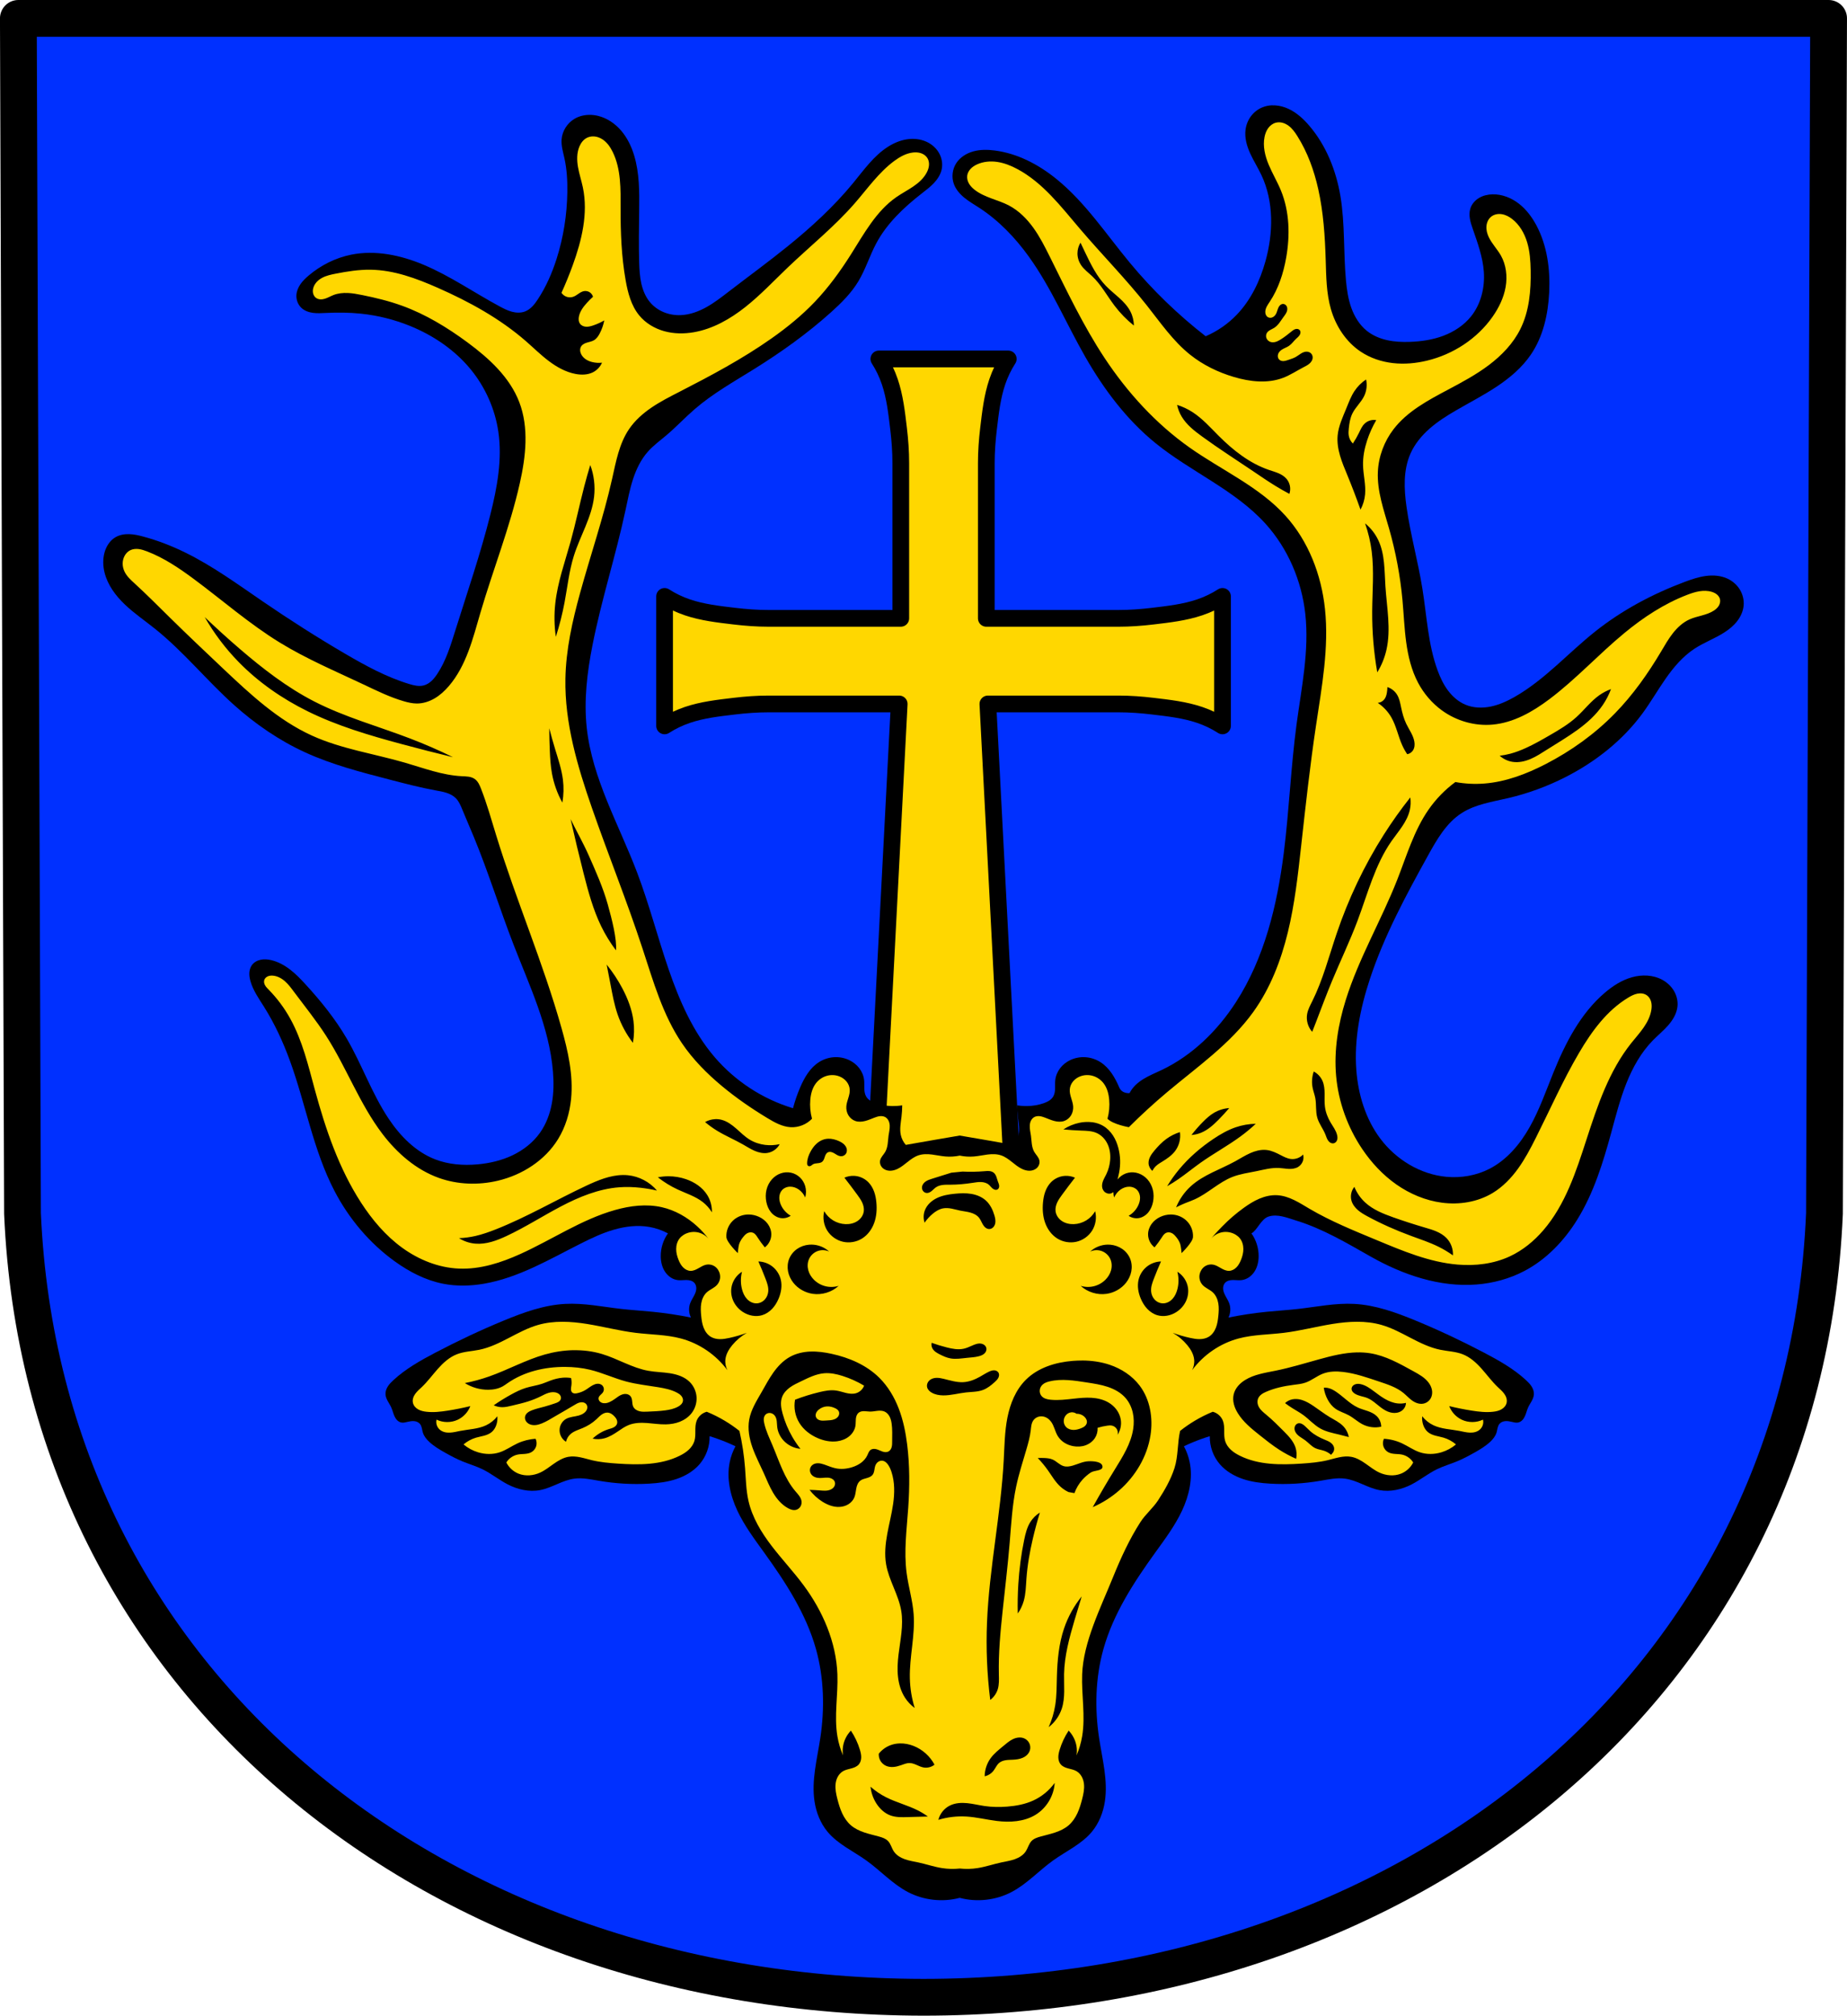 <?xml version="1.0" encoding="UTF-8" standalone="no"?>
<!-- Created with Inkscape (http://www.inkscape.org/) -->

<svg
   xmlns:dc="http://purl.org/dc/elements/1.1/"
   xmlns:cc="http://creativecommons.org/ns#"
   xmlns:rdf="http://www.w3.org/1999/02/22-rdf-syntax-ns#"
   xmlns:svg="http://www.w3.org/2000/svg"
   xmlns="http://www.w3.org/2000/svg"
   xmlns:sodipodi="http://sodipodi.sourceforge.net/DTD/sodipodi-0.dtd"
   xmlns:inkscape="http://www.inkscape.org/namespaces/inkscape"
   width="146.201mm"
   height="159.451mm"
   viewBox="0 0 146.201 159.451"
   version="1.1"
   id="svg865"
   inkscape:version="0.92.5 (2060ec1f9f, 2020-04-08)"
   sodipodi:docname="DEU Schwanheim  COA.svg">
  <defs
     id="defs859">
    <inkscape:path-effect
       effect="spiro"
       id="path-effect1259"
       is_visible="true" />
    <inkscape:path-effect
       effect="spiro"
       id="path-effect1254"
       is_visible="true" />
    <inkscape:path-effect
       effect="spiro"
       id="path-effect1249"
       is_visible="true" />
    <inkscape:path-effect
       effect="spiro"
       id="path-effect1244"
       is_visible="true" />
    <inkscape:path-effect
       effect="spiro"
       id="path-effect1238"
       is_visible="true" />
    <inkscape:path-effect
       effect="spiro"
       id="path-effect1234"
       is_visible="true" />
    <inkscape:path-effect
       effect="spiro"
       id="path-effect1228"
       is_visible="true" />
    <inkscape:path-effect
       effect="spiro"
       id="path-effect1224"
       is_visible="true" />
    <inkscape:path-effect
       effect="spiro"
       id="path-effect1220"
       is_visible="true" />
    <inkscape:path-effect
       effect="spiro"
       id="path-effect1216"
       is_visible="true" />
    <inkscape:path-effect
       effect="spiro"
       id="path-effect1211"
       is_visible="true" />
    <inkscape:path-effect
       effect="spiro"
       id="path-effect1206"
       is_visible="true" />
    <inkscape:path-effect
       effect="spiro"
       id="path-effect1201"
       is_visible="true" />
    <inkscape:path-effect
       effect="spiro"
       id="path-effect1195"
       is_visible="true" />
    <inkscape:path-effect
       effect="spiro"
       id="path-effect1191"
       is_visible="true" />
    <inkscape:path-effect
       effect="spiro"
       id="path-effect1185"
       is_visible="true" />
    <inkscape:path-effect
       effect="spiro"
       id="path-effect1181"
       is_visible="true" />
    <inkscape:path-effect
       effect="spiro"
       id="path-effect1175"
       is_visible="true" />
    <inkscape:path-effect
       effect="spiro"
       id="path-effect1169"
       is_visible="true" />
    <inkscape:path-effect
       effect="spiro"
       id="path-effect1165"
       is_visible="true" />
    <inkscape:path-effect
       effect="spiro"
       id="path-effect1159"
       is_visible="true" />
    <inkscape:path-effect
       effect="spiro"
       id="path-effect1155"
       is_visible="true" />
    <inkscape:path-effect
       effect="spiro"
       id="path-effect1151"
       is_visible="true" />
    <inkscape:path-effect
       effect="spiro"
       id="path-effect1127"
       is_visible="true" />
    <inkscape:path-effect
       effect="spiro"
       id="path-effect1123"
       is_visible="true" />
    <inkscape:path-effect
       effect="spiro"
       id="path-effect1119"
       is_visible="true" />
    <inkscape:path-effect
       effect="spiro"
       id="path-effect1115"
       is_visible="true" />
    <inkscape:path-effect
       effect="spiro"
       id="path-effect1111"
       is_visible="true" />
    <inkscape:path-effect
       effect="spiro"
       id="path-effect1106"
       is_visible="true" />
    <inkscape:path-effect
       effect="spiro"
       id="path-effect1101"
       is_visible="true" />
    <inkscape:path-effect
       effect="spiro"
       id="path-effect1095"
       is_visible="true" />
    <inkscape:path-effect
       effect="spiro"
       id="path-effect1091"
       is_visible="true" />
    <inkscape:path-effect
       effect="spiro"
       id="path-effect1086"
       is_visible="true" />
    <inkscape:path-effect
       effect="spiro"
       id="path-effect1081"
       is_visible="true" />
    <inkscape:path-effect
       effect="spiro"
       id="path-effect1075"
       is_visible="true" />
    <inkscape:path-effect
       effect="spiro"
       id="path-effect1071"
       is_visible="true" />
    <inkscape:path-effect
       effect="spiro"
       id="path-effect1066"
       is_visible="true" />
    <inkscape:path-effect
       effect="spiro"
       id="path-effect1061"
       is_visible="true" />
    <inkscape:path-effect
       effect="spiro"
       id="path-effect1026"
       is_visible="true" />
    <inkscape:path-effect
       effect="spiro"
       id="path-effect1020"
       is_visible="true" />
    <inkscape:path-effect
       effect="spiro"
       id="path-effect1016"
       is_visible="true" />
    <inkscape:path-effect
       effect="spiro"
       id="path-effect3073"
       is_visible="true" />
    <inkscape:path-effect
       effect="spiro"
       id="path-effect3068"
       is_visible="true" />
    <inkscape:path-effect
       effect="spiro"
       id="path-effect3063"
       is_visible="true" />
    <inkscape:path-effect
       effect="spiro"
       id="path-effect3058"
       is_visible="true" />
    <inkscape:path-effect
       effect="spiro"
       id="path-effect3053"
       is_visible="true" />
    <inkscape:path-effect
       effect="spiro"
       id="path-effect3048"
       is_visible="true" />
    <inkscape:path-effect
       effect="spiro"
       id="path-effect3042"
       is_visible="true" />
    <inkscape:path-effect
       effect="spiro"
       id="path-effect3038"
       is_visible="true" />
    <inkscape:path-effect
       effect="spiro"
       id="path-effect3033"
       is_visible="true" />
    <inkscape:path-effect
       effect="spiro"
       id="path-effect3028"
       is_visible="true" />
    <inkscape:path-effect
       effect="spiro"
       id="path-effect3024"
       is_visible="true" />
    <inkscape:path-effect
       effect="spiro"
       id="path-effect3020"
       is_visible="true" />
    <inkscape:path-effect
       effect="spiro"
       id="path-effect2948"
       is_visible="true" />
    <inkscape:path-effect
       effect="spiro"
       id="path-effect3644"
       is_visible="true" />
    <inkscape:path-effect
       effect="spiro"
       id="path-effect3636"
       is_visible="true" />
    <inkscape:path-effect
       effect="spiro"
       id="path-effect3544"
       is_visible="true" />
    <inkscape:path-effect
       effect="spiro"
       id="path-effect3466"
       is_visible="true" />
    <inkscape:path-effect
       effect="spiro"
       id="path-effect3544-2"
       is_visible="true" />
    <inkscape:path-effect
       effect="spiro"
       id="path-effect3644-8"
       is_visible="true" />
    <inkscape:path-effect
       effect="spiro"
       id="path-effect3644-3"
       is_visible="true" />
    <inkscape:path-effect
       effect="spiro"
       id="path-effect3636-0"
       is_visible="true" />
    <inkscape:path-effect
       effect="spiro"
       id="path-effect1727-0-1"
       is_visible="true" />
    <inkscape:path-effect
       effect="spiro"
       id="path-effect1731-8-3"
       is_visible="true" />
    <inkscape:path-effect
       effect="spiro"
       id="path-effect1727-3"
       is_visible="true" />
    <inkscape:path-effect
       effect="spiro"
       id="path-effect1731-7"
       is_visible="true" />
    <inkscape:path-effect
       effect="spiro"
       id="path-effect841-8"
       is_visible="true" />
    <inkscape:path-effect
       effect="spiro"
       id="path-effect2948-5"
       is_visible="true" />
    <inkscape:path-effect
       effect="spiro"
       id="path-effect3020-5"
       is_visible="true" />
  </defs>
  <sodipodi:namedview
     id="base"
     pagecolor="#ffffff"
     bordercolor="#666666"
     borderopacity="1.0"
     inkscape:pageopacity="0.0"
     inkscape:pageshadow="2"
     inkscape:zoom="1.3158534"
     inkscape:cx="276.28465"
     inkscape:cy="301.32537"
     inkscape:document-units="mm"
     inkscape:current-layer="layer1"
     showgrid="false"
     inkscape:window-width="1920"
     inkscape:window-height="1046"
     inkscape:window-x="-11"
     inkscape:window-y="-11"
     inkscape:window-maximized="1"
     fit-margin-top="0"
     fit-margin-left="0"
     fit-margin-right="0"
     fit-margin-bottom="0"
     inkscape:snap-global="false"
     inkscape:snap-midpoints="true"
     inkscape:snap-smooth-nodes="true" />
  <g
     inkscape:label="Ebene 1"
     inkscape:groupmode="layer"
     id="layer1"
     transform="translate(6.055,171.095)">
    <path
       style="fill:#0030ff;fill-opacity:1;fill-rule:evenodd;stroke:none;stroke-width:2.91;stroke-linecap:round;stroke-linejoin:round;stroke-miterlimit:4;stroke-dasharray:none;stroke-opacity:1"
       inkscape:connector-curvature="0"
       d="m 138.69,-169.64 -0.328,94.538 c -1.595,37.541 -33.105,61.981 -71.318,62.002 -38.178,-0.046 -69.7,-24.497 -71.318,-62.002 l -0.328,-94.538 H 67.043 Z"
       id="path10563-0-6-2-6-7-4"
       sodipodi:nodetypes="ccccccc" />
    <path
       style="fill:none;fill-rule:evenodd;stroke:#000000;stroke-width:2.91;stroke-linecap:round;stroke-linejoin:round;stroke-miterlimit:4;stroke-dasharray:none;stroke-opacity:1"
       inkscape:connector-curvature="0"
       d="m 138.69,-169.64 -0.328,94.538 c -1.595,37.541 -33.105,61.981 -71.318,62.002 -38.178,-0.046 -69.7,-24.497 -71.318,-62.002 l -0.328,-94.538 H 67.043 Z"
       id="path10563-0-6-2-6-7"
       sodipodi:nodetypes="ccccccc" />
    <path
       style="fill:#ffd700;fill-opacity:1;stroke:#000000;stroke-width:1.323;stroke-linecap:round;stroke-linejoin:round;stroke-miterlimit:4;stroke-dasharray:none;stroke-opacity:1"
       d="m 63.511,-142.701 c 0.357,0.554 0.65,1.164 0.868,1.808 0.401,1.183 0.545,2.457 0.694,3.716 0.107,0.899 0.174,1.804 0.174,2.711 v 12.286 H 54.785 c -0.907,0 -1.813,-0.067 -2.711,-0.174 -1.259,-0.149 -2.533,-0.294 -3.716,-0.695 -0.644,-0.218 -1.253,-0.511 -1.808,-0.868 v 5.122 5.122 c 0.554,-0.357 1.164,-0.65 1.808,-0.868 1.183,-0.401 2.457,-0.545 3.716,-0.694 0.899,-0.107 1.804,-0.174 2.711,-0.174 h 10.337 l -2.103,40.399 5.613,-0.101 5.612,0.101 -2.103,-40.399 h 10.338 c 0.907,0 1.813,0.067 2.711,0.174 1.259,0.149 2.533,0.293 3.716,0.694 0.644,0.218 1.253,0.511 1.808,0.868 v -5.122 -5.122 c -0.554,0.357 -1.164,0.65 -1.808,0.868 -1.183,0.401 -2.457,0.545 -3.716,0.695 -0.899,0.107 -1.804,0.174 -2.711,0.174 H 72.018 v -12.286 c 0,-0.907 0.067,-1.813 0.174,-2.711 0.149,-1.259 0.293,-2.533 0.694,-3.716 0.218,-0.644 0.512,-1.253 0.869,-1.808 h -5.122 z"
       id="path2946"
       inkscape:connector-curvature="0" />
    <path
       style="fill:#000000;stroke:none;stroke-width:0.265px;stroke-linecap:butt;stroke-linejoin:miter;stroke-opacity:1"
       d="m 94.641,-162.766 c -0.267,0.01 -0.533,0.064 -0.78,0.166 -0.356,0.147 -0.669,0.395 -0.899,0.704 -0.23,0.309 -0.376,0.68 -0.426,1.062 -0.083,0.64 0.102,1.288 0.369,1.876 0.268,0.588 0.618,1.135 0.892,1.72 0.988,2.102 0.94,4.576 0.315,6.813 -0.434,1.556 -1.152,3.061 -2.271,4.227 -0.695,0.724 -1.537,1.307 -2.46,1.703 -2.2,-1.71 -4.214,-3.659 -5.993,-5.803 -1.879,-2.264 -3.521,-4.768 -5.804,-6.624 -1.42,-1.155 -3.105,-2.043 -4.921,-2.271 -0.557,-0.07 -1.131,-0.076 -1.672,0.073 -0.542,0.149 -1.051,0.465 -1.355,0.936 -0.309,0.479 -0.383,1.104 -0.189,1.64 0.16,0.442 0.483,0.809 0.849,1.105 0.365,0.296 0.776,0.531 1.17,0.788 1.541,1.005 2.836,2.356 3.911,3.848 1.779,2.469 2.966,5.308 4.479,7.948 1.465,2.556 3.263,4.956 5.551,6.813 2.799,2.272 6.284,3.7 8.705,6.372 1.774,1.957 2.862,4.503 3.154,7.128 0.325,2.923 -0.304,5.854 -0.694,8.768 -0.451,3.372 -0.582,6.78 -1.009,10.156 -0.523,4.132 -1.526,8.298 -3.785,11.797 -1.456,2.254 -3.445,4.205 -5.866,5.362 -0.483,0.231 -0.982,0.43 -1.439,0.708 -0.457,0.278 -0.878,0.645 -1.115,1.124 0,0 -0.591,0.084 -0.821,-0.451 -0.331,-0.771 -0.772,-1.538 -1.479,-1.991 -0.351,-0.225 -0.757,-0.363 -1.173,-0.394 -0.416,-0.031 -0.839,0.045 -1.216,0.223 -0.313,0.148 -0.595,0.367 -0.806,0.642 -0.211,0.275 -0.351,0.606 -0.389,0.951 -0.024,0.221 -0.006,0.445 -0.013,0.668 -0.007,0.222 -0.041,0.451 -0.157,0.641 -0.08,0.13 -0.196,0.236 -0.325,0.319 -0.129,0.082 -0.271,0.143 -0.415,0.193 -0.419,0.148 -0.864,0.22 -1.308,0.227 -0.266,0.004 -0.533,-0.015 -0.796,-0.057 0.002,0.304 0.021,0.608 0.057,0.91 0.056,0.473 0.154,0.955 0.057,1.422 -0.061,0.294 -0.199,0.571 -0.398,0.796 -0.758,-0.134 -1.517,-0.267 -2.275,-0.398 -0.663,-0.115 -1.327,-0.228 -1.991,-0.341 -0.664,0.113 -1.327,0.226 -1.991,0.341 -0.759,0.131 -1.517,0.264 -2.275,0.398 -0.198,-0.225 -0.337,-0.502 -0.398,-0.796 -0.097,-0.467 5.29e-4,-0.949 0.057,-1.422 0.036,-0.302 0.055,-0.606 0.057,-0.91 -0.263,0.042 -0.53,0.061 -0.796,0.057 -0.445,-0.007 -0.889,-0.08 -1.308,-0.227 -0.144,-0.051 -0.286,-0.111 -0.415,-0.193 -0.129,-0.082 -0.245,-0.188 -0.325,-0.319 -0.116,-0.19 -0.15,-0.418 -0.157,-0.641 -0.007,-0.222 0.011,-0.446 -0.013,-0.668 -0.037,-0.345 -0.177,-0.676 -0.388,-0.951 -0.211,-0.275 -0.493,-0.494 -0.806,-0.642 -0.377,-0.178 -0.8,-0.254 -1.216,-0.223 -0.416,0.031 -0.822,0.169 -1.173,0.394 -0.707,0.453 -1.148,1.22 -1.479,1.991 -0.23,0.535 -0.42,1.087 -0.569,1.65 -2.394,-0.721 -4.573,-2.141 -6.2,-4.039 -1.711,-1.995 -2.786,-4.454 -3.641,-6.94 -0.875,-2.546 -1.545,-5.162 -2.503,-7.679 -1.44,-3.786 -3.544,-7.407 -3.982,-11.433 -0.237,-2.181 0.031,-4.389 0.455,-6.542 0.709,-3.601 1.85,-7.105 2.617,-10.694 0.174,-0.814 0.329,-1.634 0.587,-2.425 0.258,-0.791 0.625,-1.559 1.176,-2.182 0.437,-0.493 0.976,-0.883 1.479,-1.308 0.768,-0.65 1.457,-1.389 2.218,-2.047 1.437,-1.244 3.108,-2.18 4.721,-3.185 2.143,-1.335 4.208,-2.807 6.086,-4.494 0.813,-0.73 1.599,-1.51 2.162,-2.446 0.573,-0.953 0.897,-2.035 1.422,-3.015 0.843,-1.573 2.176,-2.828 3.583,-3.925 0.337,-0.263 0.681,-0.519 0.974,-0.83 0.292,-0.311 0.533,-0.685 0.619,-1.103 0.089,-0.435 0.003,-0.9 -0.219,-1.285 -0.221,-0.385 -0.573,-0.69 -0.976,-0.876 -0.489,-0.226 -1.049,-0.279 -1.581,-0.195 -0.532,0.085 -1.037,0.303 -1.491,0.593 -1.112,0.712 -1.894,1.822 -2.731,2.844 -1.524,1.86 -3.307,3.494 -5.176,5.006 -1.524,1.233 -3.109,2.389 -4.664,3.584 -0.571,0.439 -1.141,0.884 -1.769,1.236 -0.628,0.352 -1.323,0.61 -2.042,0.641 -0.457,0.02 -0.92,-0.054 -1.344,-0.227 -0.424,-0.173 -0.808,-0.445 -1.102,-0.797 -0.353,-0.423 -0.567,-0.949 -0.687,-1.487 -0.119,-0.538 -0.149,-1.091 -0.166,-1.642 -0.044,-1.384 -0.017,-2.769 0,-4.153 0.018,-1.453 0.022,-2.932 -0.398,-4.323 -0.213,-0.706 -0.539,-1.385 -1.016,-1.948 -0.477,-0.562 -1.112,-1.003 -1.828,-1.181 -0.235,-0.059 -0.48,-0.087 -0.723,-0.083 -0.405,0.007 -0.806,0.106 -1.154,0.311 -0.58,0.342 -0.98,0.977 -1.024,1.65 -0.032,0.5 0.12,0.99 0.227,1.479 0.192,0.876 0.242,1.777 0.228,2.673 -0.028,1.792 -0.307,3.583 -0.854,5.29 -0.358,1.118 -0.833,2.205 -1.479,3.185 -0.131,0.199 -0.27,0.396 -0.437,0.566 -0.167,0.171 -0.364,0.317 -0.587,0.401 -0.327,0.123 -0.694,0.108 -1.031,0.018 -0.338,-0.09 -0.651,-0.251 -0.959,-0.416 -2.02,-1.084 -3.916,-2.411 -6.03,-3.299 -1.809,-0.761 -3.822,-1.187 -5.745,-0.796 -1.235,0.251 -2.395,0.835 -3.356,1.65 -0.237,0.201 -0.465,0.418 -0.642,0.673 -0.178,0.255 -0.305,0.552 -0.325,0.862 -0.024,0.378 0.121,0.766 0.398,1.024 0.248,0.231 0.584,0.348 0.919,0.393 0.336,0.044 0.677,0.022 1.015,0.006 0.929,-0.045 1.862,-0.04 2.787,0.057 1.326,0.139 2.632,0.466 3.868,0.967 1.858,0.753 3.57,1.915 4.835,3.47 1.139,1.4 1.898,3.107 2.161,4.892 0.322,2.181 -0.089,4.403 -0.625,6.542 -0.781,3.113 -1.827,6.152 -2.787,9.215 -0.37,1.18 -0.736,2.383 -1.422,3.413 -0.134,0.201 -0.28,0.395 -0.458,0.558 -0.178,0.163 -0.389,0.294 -0.623,0.352 -0.374,0.094 -0.768,-0.002 -1.138,-0.114 -1.79,-0.541 -3.447,-1.445 -5.062,-2.389 -2.231,-1.303 -4.41,-2.693 -6.542,-4.152 -1.999,-1.368 -3.968,-2.803 -6.143,-3.868 -1.058,-0.518 -2.161,-0.946 -3.299,-1.252 -0.367,-0.099 -0.741,-0.185 -1.121,-0.196 -0.38,-0.011 -0.77,0.059 -1.097,0.253 -0.431,0.256 -0.718,0.712 -0.853,1.195 -0.144,0.517 -0.129,1.072 0,1.593 0.244,0.984 0.877,1.832 1.612,2.531 0.735,0.699 1.578,1.273 2.37,1.906 2.264,1.809 4.1,4.094 6.257,6.029 1.686,1.512 3.573,2.81 5.631,3.754 2.139,0.981 4.434,1.57 6.712,2.162 1.207,0.313 2.414,0.629 3.641,0.853 0.285,0.052 0.573,0.1 0.849,0.19 0.276,0.091 0.542,0.228 0.744,0.436 0.244,0.251 0.379,0.586 0.512,0.91 0.296,0.723 0.612,1.439 0.91,2.162 1.149,2.784 2.04,5.667 3.128,8.475 1.275,3.29 2.839,6.552 3.128,10.068 0.069,0.838 0.064,1.687 -0.087,2.514 -0.151,0.827 -0.451,1.635 -0.937,2.321 -0.551,0.779 -1.33,1.383 -2.192,1.792 -0.862,0.408 -1.807,0.626 -2.757,0.711 -1.132,0.101 -2.296,0.013 -3.356,-0.398 -1.553,-0.602 -2.776,-1.855 -3.697,-3.243 -1.315,-1.979 -2.1,-4.262 -3.299,-6.314 -0.903,-1.545 -2.034,-2.947 -3.243,-4.266 -0.383,-0.418 -0.776,-0.829 -1.224,-1.176 -0.448,-0.347 -0.955,-0.629 -1.506,-0.758 -0.273,-0.064 -0.56,-0.089 -0.835,-0.032 -0.275,0.057 -0.537,0.202 -0.701,0.43 -0.126,0.176 -0.188,0.393 -0.199,0.61 -0.011,0.216 0.027,0.433 0.085,0.642 0.208,0.746 0.668,1.392 1.081,2.048 0.841,1.338 1.507,2.781 2.048,4.266 1.244,3.413 1.847,7.074 3.526,10.296 1.141,2.19 2.773,4.132 4.779,5.574 1.145,0.824 2.427,1.489 3.811,1.763 1.066,0.211 2.171,0.184 3.242,0 2.743,-0.472 5.194,-1.934 7.679,-3.185 0.842,-0.424 1.7,-0.828 2.607,-1.09 0.906,-0.262 1.868,-0.378 2.797,-0.218 0.516,0.089 1.018,0.263 1.479,0.512 -0.374,0.527 -0.577,1.174 -0.569,1.821 0.005,0.423 0.103,0.853 0.335,1.207 0.116,0.177 0.265,0.333 0.441,0.451 0.176,0.118 0.379,0.196 0.59,0.219 0.228,0.025 0.457,-0.014 0.686,-0.009 0.114,0.002 0.23,0.015 0.338,0.052 0.108,0.037 0.21,0.098 0.284,0.185 0.093,0.11 0.137,0.257 0.14,0.401 0.002,0.144 -0.035,0.287 -0.09,0.42 -0.11,0.267 -0.29,0.501 -0.391,0.772 -0.136,0.366 -0.115,0.788 0.057,1.138 -0.997,-0.202 -2.003,-0.354 -3.015,-0.455 -0.834,-0.084 -1.67,-0.133 -2.503,-0.227 -1.478,-0.168 -2.952,-0.478 -4.437,-0.398 -1.675,0.089 -3.283,0.67 -4.835,1.308 -1.86,0.766 -3.68,1.625 -5.461,2.56 -1.167,0.613 -2.329,1.268 -3.299,2.161 -0.165,0.152 -0.325,0.312 -0.445,0.502 -0.12,0.19 -0.197,0.413 -0.181,0.636 0.013,0.188 0.091,0.365 0.181,0.53 0.091,0.165 0.196,0.322 0.273,0.494 0.103,0.229 0.155,0.478 0.261,0.705 0.053,0.114 0.121,0.222 0.21,0.31 0.089,0.088 0.201,0.155 0.325,0.179 0.17,0.033 0.344,-0.017 0.512,-0.057 0.168,-0.04 0.342,-0.071 0.514,-0.053 0.086,0.009 0.171,0.03 0.249,0.067 0.078,0.037 0.149,0.089 0.204,0.156 0.077,0.094 0.118,0.211 0.146,0.329 0.028,0.118 0.046,0.238 0.082,0.354 0.089,0.29 0.289,0.533 0.512,0.739 0.371,0.344 0.81,0.605 1.252,0.853 0.444,0.249 0.894,0.489 1.365,0.683 0.528,0.217 1.08,0.376 1.593,0.626 0.696,0.339 1.303,0.838 1.991,1.194 0.784,0.406 1.693,0.62 2.56,0.455 0.473,-0.09 0.917,-0.287 1.359,-0.475 0.442,-0.189 0.894,-0.373 1.371,-0.435 0.644,-0.083 1.294,0.061 1.934,0.171 1.313,0.225 2.652,0.306 3.982,0.227 0.73,-0.043 1.463,-0.135 2.156,-0.368 0.693,-0.233 1.348,-0.614 1.826,-1.168 0.525,-0.608 0.815,-1.415 0.796,-2.218 0.229,0.07 0.457,0.146 0.683,0.227 0.464,0.167 0.92,0.357 1.365,0.569 -0.212,0.392 -0.366,0.815 -0.455,1.252 -0.265,1.291 0.044,2.647 0.603,3.841 0.559,1.194 1.357,2.257 2.128,3.326 1.696,2.352 3.312,4.83 4.095,7.622 0.64,2.284 0.697,4.708 0.342,7.053 -0.252,1.664 -0.709,3.342 -0.455,5.006 0.132,0.867 0.464,1.713 1.024,2.389 0.816,0.985 2.031,1.531 3.072,2.275 1.125,0.804 2.074,1.863 3.3,2.503 1.246,0.65 2.737,0.816 4.095,0.455 1.358,0.361 2.85,0.195 4.096,-0.455 1.226,-0.64 2.174,-1.698 3.299,-2.503 1.041,-0.744 2.256,-1.29 3.072,-2.275 0.559,-0.676 0.892,-1.522 1.024,-2.389 0.254,-1.664 -0.203,-3.342 -0.455,-5.006 -0.355,-2.345 -0.299,-4.77 0.341,-7.053 0.783,-2.792 2.4,-5.27 4.095,-7.622 0.771,-1.069 1.569,-2.132 2.128,-3.326 0.559,-1.194 0.868,-2.549 0.603,-3.841 -0.09,-0.436 -0.244,-0.86 -0.455,-1.252 0.445,-0.212 0.901,-0.402 1.365,-0.569 0.226,-0.081 0.453,-0.157 0.683,-0.227 -0.018,0.803 0.271,1.61 0.796,2.218 0.478,0.553 1.133,0.935 1.826,1.168 0.693,0.233 1.426,0.325 2.155,0.368 1.33,0.078 2.669,-0.002 3.982,-0.227 0.641,-0.11 1.289,-0.254 1.934,-0.171 0.477,0.062 0.929,0.246 1.371,0.435 0.442,0.189 0.887,0.386 1.36,0.475 0.867,0.164 1.776,-0.049 2.56,-0.455 0.688,-0.356 1.295,-0.855 1.991,-1.194 0.513,-0.25 1.065,-0.409 1.593,-0.626 0.471,-0.194 0.921,-0.433 1.365,-0.683 0.441,-0.248 0.881,-0.509 1.252,-0.853 0.222,-0.206 0.423,-0.45 0.512,-0.739 0.036,-0.116 0.053,-0.236 0.081,-0.354 0.028,-0.118 0.07,-0.235 0.146,-0.329 0.055,-0.067 0.126,-0.119 0.204,-0.156 0.078,-0.037 0.164,-0.058 0.25,-0.067 0.172,-0.018 0.345,0.013 0.513,0.053 0.168,0.04 0.342,0.09 0.512,0.057 0.123,-0.024 0.236,-0.091 0.325,-0.179 0.089,-0.088 0.157,-0.197 0.21,-0.31 0.107,-0.227 0.158,-0.477 0.261,-0.705 0.077,-0.172 0.183,-0.329 0.274,-0.494 0.091,-0.165 0.168,-0.342 0.181,-0.53 0.016,-0.224 -0.061,-0.447 -0.181,-0.636 -0.12,-0.19 -0.28,-0.35 -0.445,-0.502 -0.97,-0.893 -2.132,-1.548 -3.299,-2.161 -1.78,-0.935 -3.602,-1.794 -5.461,-2.56 -1.552,-0.639 -3.159,-1.219 -4.835,-1.308 -1.485,-0.079 -2.959,0.231 -4.437,0.398 -0.832,0.094 -1.669,0.144 -2.503,0.227 -1.012,0.102 -2.018,0.254 -3.015,0.455 0.172,-0.35 0.193,-0.772 0.057,-1.138 -0.101,-0.27 -0.28,-0.505 -0.39,-0.772 -0.055,-0.133 -0.093,-0.276 -0.091,-0.42 0.002,-0.144 0.047,-0.291 0.14,-0.401 0.074,-0.087 0.176,-0.148 0.284,-0.185 0.108,-0.037 0.224,-0.05 0.338,-0.052 0.229,-0.004 0.458,0.034 0.686,0.009 0.21,-0.023 0.414,-0.102 0.59,-0.219 0.176,-0.118 0.325,-0.274 0.441,-0.451 0.232,-0.354 0.329,-0.784 0.334,-1.207 0.008,-0.646 -0.195,-1.294 -0.569,-1.821 0.461,-0.249 0.751,-1.136 1.353,-1.332 0.71,-0.232 1.503,0.107 2.217,0.327 2.076,0.639 3.966,1.763 5.867,2.839 2.554,1.446 5.464,2.439 8.39,2.208 1.316,-0.104 2.617,-0.458 3.785,-1.073 1.731,-0.911 3.131,-2.376 4.163,-4.037 1.316,-2.117 2.057,-4.534 2.713,-6.939 0.353,-1.295 0.687,-2.6 1.182,-3.848 0.495,-1.248 1.159,-2.447 2.098,-3.407 0.399,-0.408 0.844,-0.769 1.22,-1.199 0.375,-0.429 0.684,-0.946 0.736,-1.514 0.039,-0.422 -0.07,-0.853 -0.287,-1.217 -0.217,-0.364 -0.54,-0.661 -0.912,-0.865 -0.724,-0.396 -1.611,-0.427 -2.406,-0.205 -0.795,0.222 -1.507,0.68 -2.136,1.214 -1.945,1.651 -3.144,4.006 -4.101,6.371 -0.582,1.439 -1.097,2.914 -1.859,4.266 -0.763,1.352 -1.805,2.596 -3.187,3.304 -1.042,0.534 -2.241,0.738 -3.407,0.631 -2.067,-0.19 -3.992,-1.366 -5.236,-3.028 -1.163,-1.554 -1.75,-3.489 -1.893,-5.425 -0.18,-2.433 0.308,-4.875 1.073,-7.191 1.131,-3.426 2.857,-6.621 4.605,-9.778 0.696,-1.257 1.443,-2.563 2.649,-3.343 1.101,-0.712 2.446,-0.899 3.722,-1.199 1.551,-0.365 3.057,-0.919 4.479,-1.64 2.38,-1.206 4.538,-2.897 6.119,-5.047 0.651,-0.886 1.201,-1.842 1.83,-2.744 0.629,-0.902 1.353,-1.76 2.27,-2.366 0.752,-0.497 1.613,-0.809 2.373,-1.294 0.38,-0.242 0.736,-0.53 1.014,-0.885 0.279,-0.354 0.478,-0.779 0.523,-1.227 0.044,-0.44 -0.063,-0.892 -0.29,-1.271 -0.227,-0.379 -0.573,-0.684 -0.972,-0.873 -0.529,-0.251 -1.138,-0.296 -1.719,-0.22 -0.581,0.076 -1.139,0.267 -1.688,0.472 -2.531,0.948 -4.948,2.231 -7.065,3.911 -2.147,1.703 -3.992,3.813 -6.371,5.173 -0.594,0.34 -1.224,0.631 -1.894,0.772 -0.67,0.14 -1.386,0.122 -2.017,-0.141 -0.554,-0.231 -1.022,-0.64 -1.382,-1.12 -0.36,-0.48 -0.618,-1.029 -0.825,-1.593 -0.755,-2.052 -0.854,-4.276 -1.199,-6.435 -0.348,-2.179 -0.951,-4.312 -1.261,-6.497 -0.201,-1.418 -0.267,-2.918 0.315,-4.227 0.342,-0.767 0.892,-1.428 1.524,-1.981 0.632,-0.553 1.346,-1.004 2.072,-1.426 1.075,-0.626 2.185,-1.195 3.222,-1.883 1.037,-0.688 2.008,-1.505 2.708,-2.533 0.975,-1.431 1.367,-3.191 1.451,-4.921 0.089,-1.818 -0.155,-3.692 -1.009,-5.299 -0.351,-0.659 -0.807,-1.272 -1.398,-1.728 -0.591,-0.456 -1.325,-0.747 -2.072,-0.732 -0.374,0.008 -0.752,0.094 -1.073,0.285 -0.322,0.191 -0.584,0.492 -0.693,0.851 -0.078,0.258 -0.075,0.534 -0.03,0.8 0.045,0.266 0.131,0.522 0.219,0.777 0.383,1.113 0.799,2.233 0.883,3.407 0.09,1.25 -0.226,2.554 -1.009,3.533 -0.566,0.706 -1.351,1.219 -2.198,1.537 -0.847,0.319 -1.755,0.451 -2.659,0.481 -0.599,0.02 -1.203,-0.005 -1.788,-0.136 -0.585,-0.13 -1.153,-0.37 -1.619,-0.747 -0.572,-0.464 -0.969,-1.118 -1.217,-1.811 -0.248,-0.694 -0.355,-1.43 -0.423,-2.163 -0.207,-2.226 -0.07,-4.482 -0.441,-6.686 -0.341,-2.02 -1.129,-3.994 -2.46,-5.552 -0.463,-0.542 -1,-1.037 -1.647,-1.337 -0.323,-0.15 -0.672,-0.249 -1.027,-0.274 -0.089,-0.006 -0.179,-0.008 -0.268,-0.005 z"
       id="path3018"
       inkscape:connector-curvature="0"
       sodipodi:nodetypes="cccscssccsssscccssssscsscsccccccscscscccccccccccccccsccccccccccssssscccccsccssccsssssscscccccccccccccccccscssssccccssscscssccsssscccccsssscsccssccccccscsccsccccscsccssscccccccccccccccscccccccccccscscccccccccccsscccccsssscscccccssscssccccsccsccccccccscsscccccccccssccccccccsccccccaacscsscccsccscssssscsscccscsccsccscsssccsssccccscsssscscssccscccsscsc" />
    <path
       inkscape:connector-curvature="0"
       style="fill:#ffd700;stroke:none;stroke-width:0.265px;stroke-linecap:butt;stroke-linejoin:miter;stroke-opacity:1;fill-opacity:1"
       d="m 95.194,-161.42 c -0.09,-0.001 -0.18,0.009 -0.267,0.033 -0.242,0.065 -0.452,0.227 -0.599,0.43 -0.147,0.203 -0.236,0.445 -0.286,0.69 -0.15,0.739 0.038,1.508 0.329,2.204 0.291,0.696 0.683,1.346 0.969,2.044 0.682,1.665 0.726,3.539 0.413,5.31 -0.217,1.228 -0.609,2.442 -1.298,3.481 -0.079,0.119 -0.161,0.236 -0.228,0.362 -0.067,0.126 -0.117,0.263 -0.126,0.406 -0.006,0.093 0.007,0.188 0.047,0.273 0.039,0.085 0.105,0.159 0.19,0.198 0.062,0.029 0.133,0.039 0.202,0.032 0.068,-0.008 0.134,-0.032 0.193,-0.069 0.117,-0.073 0.2,-0.19 0.255,-0.317 0.063,-0.146 0.091,-0.305 0.164,-0.446 0.036,-0.071 0.084,-0.137 0.147,-0.186 0.063,-0.049 0.141,-0.079 0.221,-0.076 0.055,0.002 0.109,0.021 0.155,0.051 0.046,0.03 0.084,0.072 0.111,0.119 0.055,0.095 0.067,0.211 0.049,0.319 -0.019,0.108 -0.066,0.21 -0.124,0.303 -0.058,0.093 -0.126,0.18 -0.191,0.269 -0.107,0.148 -0.205,0.303 -0.316,0.448 -0.111,0.145 -0.238,0.28 -0.392,0.378 -0.103,0.065 -0.216,0.113 -0.321,0.173 -0.106,0.06 -0.207,0.135 -0.269,0.24 -0.074,0.127 -0.081,0.288 -0.023,0.423 0.058,0.135 0.179,0.24 0.318,0.285 0.129,0.041 0.27,0.032 0.4,-0.005 0.13,-0.037 0.251,-0.102 0.367,-0.172 0.314,-0.189 0.6,-0.42 0.885,-0.649 0.095,-0.076 0.193,-0.155 0.31,-0.19 0.058,-0.018 0.121,-0.024 0.181,-0.013 0.06,0.011 0.117,0.04 0.158,0.086 0.047,0.053 0.069,0.127 0.066,0.198 -0.003,0.071 -0.028,0.14 -0.066,0.201 -0.075,0.122 -0.192,0.21 -0.295,0.309 -0.181,0.173 -0.326,0.387 -0.531,0.531 -0.123,0.087 -0.264,0.146 -0.399,0.212 -0.135,0.067 -0.269,0.144 -0.367,0.259 -0.078,0.092 -0.131,0.207 -0.135,0.328 -0.002,0.06 0.008,0.121 0.03,0.176 0.023,0.056 0.059,0.107 0.105,0.145 0.047,0.04 0.105,0.067 0.165,0.081 0.06,0.015 0.123,0.017 0.184,0.011 0.123,-0.011 0.241,-0.053 0.359,-0.092 0.201,-0.068 0.406,-0.131 0.59,-0.236 0.144,-0.082 0.273,-0.188 0.415,-0.274 0.142,-0.086 0.304,-0.151 0.47,-0.139 0.089,0.007 0.177,0.036 0.25,0.087 0.073,0.051 0.131,0.124 0.163,0.208 0.038,0.101 0.037,0.216 0.004,0.319 -0.032,0.103 -0.094,0.196 -0.169,0.274 -0.15,0.156 -0.351,0.251 -0.543,0.351 -0.531,0.276 -1.034,0.611 -1.593,0.826 -1.234,0.474 -2.627,0.316 -3.894,-0.059 -1.256,-0.371 -2.458,-0.952 -3.481,-1.77 -1.353,-1.082 -2.347,-2.536 -3.422,-3.894 -1.669,-2.11 -3.566,-4.029 -5.31,-6.077 -1.489,-1.748 -2.928,-3.642 -4.956,-4.72 -0.489,-0.26 -1.011,-0.469 -1.559,-0.553 -0.548,-0.083 -1.125,-0.035 -1.627,0.199 -0.185,0.086 -0.359,0.198 -0.499,0.347 -0.139,0.149 -0.242,0.336 -0.268,0.538 -0.029,0.219 0.032,0.444 0.144,0.635 0.112,0.191 0.272,0.349 0.446,0.486 0.393,0.308 0.859,0.506 1.327,0.68 0.468,0.174 0.946,0.327 1.388,0.56 0.781,0.411 1.421,1.055 1.936,1.771 0.515,0.717 0.915,1.509 1.308,2.3 1.345,2.705 2.643,5.444 4.307,7.965 1.82,2.756 4.084,5.239 6.785,7.139 2.534,1.782 5.471,3.073 7.552,5.369 1.824,2.012 2.842,4.675 3.127,7.375 0.324,3.069 -0.25,6.152 -0.708,9.204 -0.476,3.175 -0.827,6.367 -1.18,9.558 -0.253,2.285 -0.508,4.577 -1.051,6.81 -0.543,2.233 -1.386,4.42 -2.725,6.288 -1.822,2.542 -4.451,4.36 -6.845,6.372 -1.043,0.877 -2.049,1.798 -3.014,2.76 0,0 -1.261,-0.215 -1.693,-0.669 0.134,-0.492 0.18,-1.007 0.134,-1.515 -0.041,-0.46 -0.164,-0.926 -0.446,-1.292 -0.213,-0.276 -0.512,-0.485 -0.847,-0.583 -0.334,-0.098 -0.702,-0.083 -1.025,0.048 -0.212,0.086 -0.405,0.221 -0.549,0.399 -0.144,0.178 -0.237,0.398 -0.253,0.626 -0.016,0.228 0.043,0.453 0.11,0.672 0.067,0.218 0.141,0.437 0.158,0.665 0.017,0.243 -0.036,0.493 -0.16,0.703 -0.124,0.21 -0.322,0.377 -0.553,0.456 -0.248,0.084 -0.522,0.065 -0.776,-5.29e-4 -0.254,-0.065 -0.494,-0.174 -0.739,-0.266 -0.137,-0.052 -0.276,-0.099 -0.421,-0.115 -0.145,-0.016 -0.298,5.3e-4 -0.426,0.07 -0.117,0.064 -0.209,0.17 -0.267,0.289 -0.059,0.12 -0.086,0.254 -0.092,0.387 -0.013,0.267 0.055,0.53 0.092,0.794 0.031,0.22 0.04,0.442 0.07,0.661 0.031,0.22 0.084,0.44 0.197,0.631 0.066,0.113 0.152,0.213 0.228,0.319 0.077,0.106 0.146,0.221 0.173,0.349 0.022,0.103 0.015,0.212 -0.017,0.312 -0.032,0.1 -0.088,0.192 -0.162,0.267 -0.15,0.153 -0.368,0.232 -0.582,0.238 -0.215,0.006 -0.427,-0.055 -0.621,-0.148 -0.297,-0.142 -0.551,-0.356 -0.809,-0.561 -0.258,-0.204 -0.528,-0.404 -0.84,-0.509 -0.341,-0.115 -0.712,-0.109 -1.07,-0.066 -0.358,0.044 -0.711,0.124 -1.07,0.155 -0.371,0.032 -0.746,0.009 -1.111,-0.065 v -0.007 c -0.007,0.002 -0.014,0.002 -0.021,0.004 -0.007,-0.002 -0.014,-0.002 -0.021,-0.004 v 0.007 c -0.365,0.074 -0.74,0.097 -1.111,0.065 -0.359,-0.031 -0.712,-0.111 -1.07,-0.155 -0.358,-0.044 -0.728,-0.049 -1.07,0.066 -0.312,0.105 -0.582,0.305 -0.84,0.509 -0.258,0.204 -0.513,0.418 -0.809,0.561 -0.194,0.093 -0.406,0.154 -0.621,0.148 -0.215,-0.006 -0.432,-0.084 -0.582,-0.238 -0.074,-0.075 -0.13,-0.167 -0.162,-0.267 -0.032,-0.1 -0.038,-0.209 -0.017,-0.312 0.027,-0.128 0.097,-0.243 0.173,-0.349 0.077,-0.106 0.162,-0.206 0.228,-0.319 0.112,-0.191 0.166,-0.411 0.197,-0.631 0.031,-0.22 0.04,-0.442 0.07,-0.661 0.037,-0.264 0.105,-0.528 0.092,-0.794 -0.006,-0.133 -0.033,-0.267 -0.092,-0.387 -0.059,-0.12 -0.15,-0.226 -0.267,-0.289 -0.128,-0.07 -0.281,-0.086 -0.426,-0.07 -0.145,0.016 -0.285,0.063 -0.421,0.115 -0.245,0.093 -0.486,0.201 -0.739,0.266 -0.254,0.065 -0.527,0.085 -0.776,5.29e-4 -0.231,-0.079 -0.428,-0.246 -0.553,-0.456 -0.125,-0.21 -0.177,-0.459 -0.16,-0.703 0.016,-0.228 0.091,-0.447 0.158,-0.665 0.067,-0.218 0.126,-0.444 0.11,-0.672 -0.016,-0.228 -0.109,-0.449 -0.253,-0.626 -0.144,-0.178 -0.337,-0.313 -0.549,-0.399 -0.323,-0.131 -0.69,-0.146 -1.025,-0.048 -0.334,0.098 -0.634,0.307 -0.847,0.583 -0.282,0.366 -0.405,0.832 -0.446,1.292 -0.046,0.508 -9.8e-5,1.023 0.134,1.515 -0.432,0.454 -1.068,0.705 -1.693,0.669 -0.659,-0.038 -1.262,-0.372 -1.827,-0.713 -1.261,-0.76 -2.478,-1.598 -3.61,-2.54 -1.192,-0.991 -2.294,-2.104 -3.164,-3.387 -1.523,-2.246 -2.273,-4.909 -3.12,-7.487 -1.232,-3.75 -2.714,-7.414 -4.011,-11.142 -1.147,-3.298 -2.158,-6.715 -2.094,-10.206 0.042,-2.297 0.549,-4.56 1.159,-6.774 0.831,-3.021 1.856,-5.99 2.54,-9.048 0.304,-1.357 0.557,-2.771 1.337,-3.922 0.467,-0.689 1.104,-1.25 1.793,-1.717 0.689,-0.467 1.433,-0.845 2.174,-1.225 2.507,-1.286 5.005,-2.611 7.309,-4.234 1.226,-0.863 2.396,-1.812 3.431,-2.897 1.085,-1.137 2.013,-2.415 2.853,-3.743 1.042,-1.648 2.006,-3.437 3.61,-4.546 0.431,-0.298 0.9,-0.54 1.332,-0.836 0.433,-0.296 0.838,-0.657 1.075,-1.125 0.088,-0.173 0.152,-0.36 0.166,-0.554 0.015,-0.194 -0.022,-0.394 -0.122,-0.56 -0.113,-0.187 -0.303,-0.322 -0.51,-0.392 -0.207,-0.07 -0.431,-0.079 -0.649,-0.053 -0.541,0.066 -1.033,0.344 -1.471,0.668 -1.227,0.91 -2.117,2.19 -3.12,3.342 -1.608,1.848 -3.532,3.389 -5.304,5.081 -1.107,1.058 -2.159,2.179 -3.359,3.129 -1.2,0.95 -2.575,1.735 -4.083,1.996 -0.779,0.135 -1.589,0.127 -2.351,-0.087 -0.761,-0.213 -1.472,-0.638 -1.972,-1.25 -0.633,-0.773 -0.895,-1.78 -1.069,-2.763 -0.333,-1.88 -0.407,-3.796 -0.402,-5.705 0.004,-1.514 0.043,-3.098 -0.624,-4.457 -0.191,-0.39 -0.448,-0.762 -0.812,-0.998 -0.182,-0.118 -0.39,-0.2 -0.606,-0.225 -0.054,-0.006 -0.108,-0.009 -0.162,-0.007 h -5.29e-4 c -0.163,0.004 -0.325,0.042 -0.469,0.116 -0.267,0.138 -0.46,0.393 -0.579,0.669 -0.22,0.509 -0.214,1.089 -0.119,1.636 0.095,0.546 0.273,1.075 0.387,1.618 0.429,2.051 -0.086,4.181 -0.802,6.15 -0.269,0.739 -0.566,1.468 -0.891,2.184 0.098,0.147 0.246,0.261 0.414,0.317 0.168,0.056 0.354,0.054 0.521,-0.005 0.151,-0.053 0.282,-0.151 0.415,-0.241 0.133,-0.09 0.274,-0.177 0.432,-0.205 0.151,-0.026 0.312,0.005 0.442,0.086 0.13,0.081 0.229,0.212 0.271,0.36 -0.171,0.155 -0.335,0.319 -0.49,0.49 -0.281,0.31 -0.542,0.66 -0.624,1.07 -0.02,0.099 -0.029,0.2 -0.017,0.3 0.012,0.1 0.046,0.198 0.106,0.279 0.055,0.074 0.131,0.132 0.215,0.17 0.084,0.038 0.176,0.058 0.268,0.062 0.184,0.009 0.366,-0.04 0.542,-0.098 0.31,-0.103 0.609,-0.238 0.891,-0.401 -0.068,0.357 -0.189,0.703 -0.357,1.025 -0.109,0.208 -0.244,0.413 -0.445,0.535 -0.165,0.1 -0.36,0.135 -0.545,0.189 -0.093,0.027 -0.185,0.06 -0.268,0.108 -0.084,0.048 -0.16,0.112 -0.212,0.193 -0.059,0.091 -0.085,0.202 -0.082,0.311 0.003,0.109 0.034,0.215 0.082,0.313 0.084,0.168 0.219,0.307 0.375,0.41 0.156,0.103 0.334,0.171 0.516,0.214 0.247,0.059 0.505,0.074 0.758,0.044 -0.141,0.325 -0.398,0.598 -0.713,0.758 -0.42,0.213 -0.918,0.221 -1.381,0.134 -0.78,-0.147 -1.491,-0.547 -2.124,-1.025 -0.633,-0.478 -1.199,-1.038 -1.797,-1.56 -2.063,-1.798 -4.494,-3.13 -6.998,-4.234 -1.687,-0.744 -3.46,-1.4 -5.304,-1.426 -0.929,-0.013 -1.852,0.134 -2.763,0.312 -0.368,0.072 -0.741,0.151 -1.072,0.328 -0.166,0.088 -0.319,0.201 -0.444,0.341 -0.125,0.14 -0.221,0.307 -0.266,0.489 -0.034,0.136 -0.039,0.279 -0.004,0.414 0.036,0.135 0.114,0.261 0.226,0.343 0.099,0.072 0.221,0.11 0.344,0.117 0.122,0.007 0.245,-0.014 0.362,-0.05 0.235,-0.072 0.447,-0.201 0.675,-0.29 0.358,-0.14 0.749,-0.18 1.133,-0.164 0.384,0.017 0.763,0.088 1.14,0.164 1.071,0.216 2.137,0.474 3.164,0.847 1.864,0.676 3.575,1.72 5.17,2.896 1.701,1.255 3.344,2.75 4.101,4.724 0.777,2.027 0.52,4.299 0.044,6.418 -0.782,3.486 -2.117,6.821 -3.12,10.251 -0.595,2.035 -1.115,4.185 -2.496,5.794 -0.324,0.378 -0.694,0.721 -1.123,0.973 -0.429,0.252 -0.92,0.411 -1.417,0.408 -0.348,-0.002 -0.691,-0.081 -1.025,-0.178 -1.114,-0.323 -2.16,-0.841 -3.209,-1.337 -2.224,-1.05 -4.498,-2.013 -6.596,-3.298 -2.411,-1.476 -4.548,-3.353 -6.819,-5.036 -1.154,-0.855 -2.358,-1.669 -3.699,-2.183 -0.215,-0.082 -0.435,-0.157 -0.663,-0.186 -0.228,-0.028 -0.468,-0.007 -0.674,0.096 -0.191,0.095 -0.345,0.258 -0.446,0.446 -0.102,0.19 -0.152,0.407 -0.15,0.623 0.002,0.216 0.056,0.43 0.15,0.625 0.18,0.372 0.498,0.657 0.803,0.936 0.961,0.88 1.878,1.805 2.808,2.719 1.379,1.355 2.783,2.684 4.189,4.011 2.148,2.026 4.352,4.084 7.041,5.304 2.328,1.056 4.899,1.427 7.354,2.139 1.485,0.431 2.957,0.994 4.502,1.07 0.177,0.009 0.355,0.011 0.531,0.038 0.175,0.027 0.349,0.082 0.494,0.184 0.124,0.089 0.222,0.21 0.3,0.342 0.077,0.132 0.135,0.273 0.191,0.415 0.474,1.207 0.823,2.459 1.204,3.699 1.576,5.129 3.716,10.077 5.17,15.242 0.515,1.829 0.946,3.725 0.758,5.616 -0.111,1.113 -0.441,2.211 -1.025,3.164 -1.036,1.692 -2.838,2.841 -4.769,3.298 -1.541,0.365 -3.189,0.312 -4.679,-0.223 -1.798,-0.645 -3.299,-1.956 -4.457,-3.476 -1.808,-2.374 -2.843,-5.244 -4.457,-7.755 -0.776,-1.207 -1.683,-2.325 -2.54,-3.476 -0.219,-0.294 -0.437,-0.594 -0.712,-0.838 -0.275,-0.244 -0.615,-0.43 -0.981,-0.455 -0.136,-0.009 -0.277,0.005 -0.4,0.063 -0.062,0.029 -0.119,0.068 -0.166,0.118 -0.047,0.05 -0.083,0.11 -0.102,0.176 -0.021,0.07 -0.021,0.146 -0.007,0.218 0.014,0.072 0.043,0.141 0.08,0.204 0.074,0.127 0.18,0.231 0.283,0.336 0.663,0.677 1.234,1.444 1.694,2.273 0.972,1.75 1.435,3.728 1.961,5.66 0.847,3.111 1.9,6.209 3.655,8.914 0.881,1.357 1.944,2.615 3.254,3.565 1.312,0.952 2.882,1.584 4.502,1.649 1.679,0.068 3.327,-0.465 4.858,-1.159 2.511,-1.137 4.835,-2.728 7.487,-3.476 1.201,-0.339 2.481,-0.497 3.699,-0.223 1.049,0.236 2.015,0.789 2.808,1.516 0.326,0.299 0.625,0.627 0.891,0.98 -0.232,-0.276 -0.566,-0.465 -0.922,-0.521 -0.356,-0.057 -0.732,0.019 -1.038,0.209 -0.117,0.073 -0.224,0.162 -0.312,0.268 -0.195,0.235 -0.284,0.546 -0.286,0.851 -0.002,0.305 0.08,0.606 0.196,0.887 0.085,0.206 0.192,0.407 0.348,0.566 0.156,0.159 0.366,0.275 0.589,0.281 0.226,0.006 0.439,-0.097 0.635,-0.209 0.196,-0.112 0.391,-0.237 0.613,-0.281 0.193,-0.038 0.398,-0.01 0.574,0.078 0.176,0.088 0.322,0.236 0.407,0.413 0.097,0.175 0.136,0.38 0.113,0.579 -0.024,0.198 -0.111,0.388 -0.246,0.535 -0.112,0.122 -0.253,0.213 -0.394,0.299 -0.141,0.086 -0.285,0.169 -0.408,0.281 -0.247,0.224 -0.387,0.547 -0.443,0.875 -0.057,0.328 -0.036,0.665 -0.003,0.996 0.031,0.313 0.075,0.628 0.188,0.921 0.113,0.293 0.301,0.566 0.57,0.728 0.216,0.13 0.472,0.183 0.723,0.186 0.252,0.003 0.501,-0.042 0.747,-0.096 0.469,-0.102 0.931,-0.236 1.382,-0.401 -0.441,0.253 -0.836,0.587 -1.159,0.98 -0.265,0.323 -0.486,0.699 -0.535,1.114 -0.035,0.294 0.025,0.596 0.16,0.859 -0.901,-1.215 -2.219,-2.119 -3.681,-2.508 -1.159,-0.308 -2.375,-0.301 -3.565,-0.445 -1.299,-0.157 -2.57,-0.495 -3.862,-0.703 -1.292,-0.208 -2.635,-0.283 -3.893,0.079 -0.808,0.233 -1.554,0.638 -2.301,1.026 -0.746,0.388 -1.511,0.766 -2.335,0.935 -0.595,0.122 -1.217,0.135 -1.782,0.357 -0.593,0.232 -1.078,0.676 -1.502,1.151 -0.423,0.476 -0.801,0.994 -1.261,1.434 -0.182,0.174 -0.378,0.336 -0.525,0.541 -0.073,0.102 -0.134,0.214 -0.17,0.335 -0.036,0.121 -0.046,0.25 -0.019,0.373 0.024,0.112 0.078,0.217 0.15,0.305 0.073,0.089 0.164,0.162 0.263,0.219 0.199,0.114 0.429,0.163 0.656,0.189 0.563,0.065 1.133,-0.002 1.693,-0.089 0.599,-0.094 1.193,-0.213 1.782,-0.357 -0.175,0.464 -0.534,0.855 -0.98,1.07 -0.526,0.253 -1.167,0.253 -1.693,0 -0.034,0.144 -0.027,0.298 0.02,0.439 0.047,0.141 0.133,0.268 0.247,0.363 0.106,0.089 0.235,0.15 0.369,0.186 0.134,0.035 0.275,0.045 0.413,0.04 0.278,-0.011 0.549,-0.083 0.822,-0.136 0.689,-0.133 1.415,-0.146 2.05,-0.445 0.347,-0.164 0.656,-0.41 0.891,-0.713 0.024,0.24 -0.007,0.486 -0.089,0.713 -0.074,0.204 -0.191,0.395 -0.357,0.534 -0.17,0.144 -0.383,0.228 -0.598,0.287 -0.215,0.059 -0.436,0.096 -0.65,0.159 -0.359,0.107 -0.696,0.291 -0.98,0.535 0.339,0.284 0.735,0.497 1.159,0.624 0.549,0.164 1.149,0.179 1.693,0 0.505,-0.166 0.943,-0.489 1.426,-0.713 0.447,-0.207 0.934,-0.329 1.426,-0.357 0.089,0.187 0.103,0.41 0.038,0.607 -0.066,0.197 -0.21,0.366 -0.394,0.463 -0.161,0.084 -0.346,0.112 -0.527,0.126 -0.181,0.014 -0.365,0.015 -0.543,0.052 -0.365,0.076 -0.695,0.307 -0.891,0.624 0.203,0.403 0.559,0.727 0.98,0.891 0.541,0.211 1.166,0.153 1.694,-0.089 0.389,-0.179 0.728,-0.45 1.078,-0.696 0.351,-0.246 0.728,-0.475 1.15,-0.552 0.313,-0.057 0.635,-0.027 0.947,0.036 0.312,0.063 0.616,0.158 0.925,0.232 0.671,0.16 1.362,0.221 2.05,0.267 1.664,0.111 3.41,0.12 4.903,-0.624 0.251,-0.125 0.495,-0.272 0.701,-0.463 0.206,-0.191 0.375,-0.427 0.457,-0.696 0.079,-0.259 0.075,-0.534 0.075,-0.804 1.51e-4,-0.27 0.006,-0.547 0.103,-0.8 0.133,-0.347 0.442,-0.622 0.803,-0.713 0.492,0.201 0.969,0.44 1.426,0.713 0.403,0.241 0.791,0.509 1.159,0.802 0.221,0.968 0.37,1.952 0.445,2.941 0.066,0.865 0.077,1.739 0.268,2.585 0.296,1.311 1.011,2.49 1.826,3.557 0.816,1.068 1.741,2.049 2.541,3.128 1.518,2.048 2.579,4.494 2.674,7.041 0.061,1.636 -0.271,3.288 0,4.903 0.088,0.52 0.237,1.03 0.445,1.515 -0.037,-0.236 -0.037,-0.477 0,-0.713 0.073,-0.467 0.295,-0.909 0.624,-1.248 0.31,0.466 0.552,0.979 0.713,1.515 0.058,0.194 0.106,0.394 0.104,0.596 -0.003,0.202 -0.06,0.41 -0.193,0.563 -0.075,0.086 -0.171,0.153 -0.274,0.203 -0.103,0.05 -0.213,0.084 -0.324,0.114 -0.221,0.06 -0.452,0.103 -0.65,0.218 -0.175,0.102 -0.316,0.257 -0.414,0.435 -0.098,0.178 -0.153,0.377 -0.175,0.578 -0.043,0.403 0.045,0.808 0.146,1.2 0.098,0.381 0.21,0.761 0.377,1.118 0.167,0.357 0.392,0.691 0.69,0.948 0.306,0.264 0.679,0.438 1.061,0.567 0.383,0.129 0.778,0.216 1.167,0.324 0.13,0.036 0.259,0.075 0.381,0.13 0.123,0.056 0.239,0.129 0.332,0.226 0.106,0.111 0.178,0.25 0.241,0.39 0.064,0.14 0.121,0.283 0.204,0.412 0.2,0.311 0.535,0.513 0.883,0.637 0.348,0.123 0.717,0.177 1.078,0.255 0.627,0.136 1.238,0.347 1.872,0.446 0.462,0.072 0.934,0.083 1.399,0.033 0.465,0.05 0.937,0.039 1.399,-0.033 0.634,-0.099 1.245,-0.31 1.872,-0.446 0.361,-0.078 0.73,-0.132 1.078,-0.255 0.348,-0.123 0.683,-0.326 0.883,-0.637 0.083,-0.129 0.14,-0.273 0.204,-0.412 0.064,-0.14 0.136,-0.278 0.241,-0.39 0.093,-0.098 0.209,-0.171 0.332,-0.226 0.123,-0.056 0.252,-0.094 0.381,-0.13 0.389,-0.108 0.784,-0.195 1.167,-0.324 0.383,-0.129 0.756,-0.304 1.061,-0.567 0.298,-0.257 0.523,-0.591 0.69,-0.948 0.167,-0.357 0.279,-0.736 0.377,-1.118 0.101,-0.392 0.189,-0.797 0.146,-1.2 -0.022,-0.201 -0.077,-0.401 -0.175,-0.578 -0.098,-0.178 -0.239,-0.333 -0.414,-0.435 -0.198,-0.115 -0.428,-0.159 -0.65,-0.218 -0.111,-0.03 -0.221,-0.064 -0.324,-0.114 -0.103,-0.05 -0.199,-0.116 -0.274,-0.203 -0.133,-0.153 -0.191,-0.36 -0.193,-0.563 -0.003,-0.202 0.046,-0.402 0.104,-0.596 0.162,-0.536 0.403,-1.049 0.713,-1.515 0.329,0.339 0.551,0.781 0.624,1.248 0.037,0.236 0.037,0.477 0,0.713 0.208,-0.485 0.358,-0.995 0.445,-1.515 0.271,-1.614 -0.061,-3.267 0,-4.903 0.095,-2.547 1.445,-5.221 2.461,-7.725 0.606,-1.492 1.284,-2.97 2.156,-4.324 0.401,-0.621 0.996,-1.101 1.399,-1.721 0.518,-0.797 1.002,-1.637 1.292,-2.542 0.303,-0.944 0.224,-1.974 0.445,-2.941 0.368,-0.293 0.756,-0.561 1.159,-0.802 0.457,-0.273 0.933,-0.512 1.426,-0.713 0.36,0.091 0.67,0.366 0.803,0.713 0.097,0.253 0.103,0.53 0.103,0.8 1.98e-4,0.27 -0.004,0.545 0.075,0.804 0.082,0.269 0.251,0.506 0.457,0.696 0.206,0.191 0.45,0.338 0.701,0.463 1.493,0.743 3.239,0.735 4.903,0.624 0.688,-0.046 1.379,-0.107 2.05,-0.267 0.309,-0.074 0.613,-0.169 0.925,-0.232 0.312,-0.063 0.634,-0.093 0.947,-0.036 0.422,0.077 0.799,0.305 1.15,0.552 0.351,0.246 0.689,0.517 1.078,0.696 0.528,0.242 1.153,0.3 1.694,0.089 0.421,-0.164 0.777,-0.488 0.98,-0.891 -0.196,-0.317 -0.526,-0.548 -0.891,-0.624 -0.178,-0.037 -0.361,-0.038 -0.543,-0.052 -0.181,-0.014 -0.366,-0.042 -0.527,-0.126 -0.184,-0.096 -0.329,-0.265 -0.394,-0.463 -0.066,-0.197 -0.052,-0.42 0.038,-0.607 0.492,0.027 0.979,0.149 1.426,0.357 0.483,0.224 0.921,0.547 1.426,0.713 0.545,0.179 1.144,0.164 1.693,0 0.423,-0.127 0.82,-0.34 1.159,-0.624 -0.285,-0.244 -0.621,-0.428 -0.98,-0.535 -0.214,-0.064 -0.435,-0.1 -0.65,-0.159 -0.215,-0.059 -0.428,-0.143 -0.598,-0.287 -0.166,-0.14 -0.283,-0.331 -0.357,-0.534 -0.082,-0.227 -0.113,-0.473 -0.089,-0.713 0.236,0.303 0.544,0.55 0.891,0.713 0.635,0.299 1.361,0.312 2.05,0.445 0.273,0.053 0.544,0.125 0.822,0.136 0.139,0.005 0.279,-0.005 0.413,-0.04 0.134,-0.035 0.263,-0.096 0.369,-0.186 0.114,-0.095 0.2,-0.223 0.247,-0.363 0.047,-0.141 0.054,-0.294 0.02,-0.439 -0.526,0.253 -1.167,0.253 -1.693,0 -0.447,-0.215 -0.805,-0.606 -0.98,-1.07 0.589,0.144 1.183,0.263 1.782,0.357 0.56,0.088 1.13,0.154 1.693,0.089 0.228,-0.026 0.457,-0.075 0.656,-0.189 0.1,-0.057 0.19,-0.13 0.263,-0.219 0.073,-0.089 0.126,-0.193 0.15,-0.305 0.026,-0.123 0.017,-0.252 -0.019,-0.373 -0.036,-0.121 -0.096,-0.233 -0.17,-0.335 -0.147,-0.204 -0.343,-0.367 -0.525,-0.541 -0.46,-0.44 -0.838,-0.958 -1.261,-1.434 -0.423,-0.476 -0.909,-0.919 -1.502,-1.151 -0.566,-0.221 -1.188,-0.234 -1.782,-0.357 -0.824,-0.169 -1.588,-0.547 -2.335,-0.935 -0.746,-0.388 -1.492,-0.793 -2.301,-1.026 -1.258,-0.362 -2.601,-0.287 -3.893,-0.079 -1.292,0.208 -2.563,0.546 -3.862,0.703 -1.191,0.144 -2.406,0.137 -3.565,0.445 -1.463,0.389 -2.781,1.293 -3.681,2.508 0.135,-0.263 0.195,-0.565 0.16,-0.859 -0.049,-0.415 -0.27,-0.791 -0.535,-1.114 -0.323,-0.393 -0.717,-0.727 -1.159,-0.98 0.451,0.165 0.913,0.299 1.382,0.401 0.246,0.054 0.495,0.099 0.747,0.096 0.252,-0.003 0.508,-0.055 0.723,-0.186 0.269,-0.162 0.457,-0.435 0.57,-0.728 0.113,-0.293 0.156,-0.608 0.188,-0.921 0.033,-0.332 0.053,-0.668 -0.003,-0.996 -0.056,-0.328 -0.197,-0.651 -0.443,-0.875 -0.122,-0.111 -0.266,-0.195 -0.408,-0.281 -0.141,-0.086 -0.282,-0.177 -0.394,-0.299 -0.135,-0.147 -0.223,-0.337 -0.246,-0.535 -0.024,-0.198 0.016,-0.404 0.113,-0.579 0.085,-0.177 0.231,-0.325 0.407,-0.413 0.176,-0.088 0.381,-0.116 0.574,-0.078 0.221,0.044 0.417,0.169 0.613,0.281 0.196,0.112 0.409,0.215 0.635,0.209 0.223,-0.006 0.433,-0.121 0.589,-0.281 0.156,-0.159 0.262,-0.361 0.348,-0.566 0.117,-0.282 0.198,-0.582 0.196,-0.887 -0.002,-0.305 -0.091,-0.616 -0.286,-0.851 -0.088,-0.106 -0.195,-0.195 -0.312,-0.268 -0.307,-0.19 -0.682,-0.266 -1.038,-0.209 -0.356,0.057 -0.69,0.245 -0.922,0.521 0.267,-0.353 0.891,-0.98 0.891,-0.98 0.521,-0.534 1.088,-1.023 1.693,-1.459 0.391,-0.282 0.801,-0.544 1.246,-0.731 0.445,-0.187 0.927,-0.299 1.409,-0.272 0.463,0.026 0.91,0.177 1.328,0.378 0.418,0.2 0.81,0.449 1.209,0.684 1.685,0.991 3.504,1.728 5.31,2.478 2.077,0.863 4.19,1.759 6.431,1.947 1.404,0.118 2.852,-0.056 4.13,-0.649 1.025,-0.476 1.917,-1.209 2.655,-2.065 1.747,-2.027 2.597,-4.653 3.422,-7.198 0.868,-2.677 1.786,-5.411 3.54,-7.611 0.326,-0.409 0.679,-0.797 0.977,-1.227 0.298,-0.43 0.542,-0.911 0.616,-1.428 0.029,-0.204 0.031,-0.414 -0.022,-0.613 -0.053,-0.199 -0.164,-0.387 -0.332,-0.507 -0.107,-0.077 -0.233,-0.124 -0.363,-0.145 -0.13,-0.02 -0.263,-0.014 -0.392,0.011 -0.258,0.051 -0.495,0.175 -0.72,0.311 -1.691,1.013 -2.895,2.667 -3.894,4.366 -1.276,2.169 -2.293,4.477 -3.422,6.726 -0.421,0.838 -0.859,1.671 -1.407,2.432 -0.548,0.76 -1.212,1.45 -2.015,1.934 -1.188,0.717 -2.636,0.948 -4.012,0.767 -1.296,-0.17 -2.536,-0.692 -3.607,-1.441 -1.071,-0.75 -1.976,-1.723 -2.706,-2.807 -1.156,-1.715 -1.882,-3.722 -2.065,-5.782 -0.18,-2.027 0.159,-4.076 0.767,-6.018 1.03,-3.29 2.81,-6.291 4.071,-9.499 0.743,-1.89 1.32,-3.878 2.478,-5.546 0.582,-0.838 1.302,-1.579 2.124,-2.183 0.758,0.139 1.533,0.179 2.301,0.118 1.698,-0.134 3.324,-0.755 4.838,-1.534 2.023,-1.042 3.897,-2.384 5.487,-4.012 1.427,-1.461 2.614,-3.141 3.658,-4.897 0.293,-0.493 0.577,-0.995 0.932,-1.446 0.355,-0.451 0.787,-0.854 1.31,-1.091 0.316,-0.143 0.656,-0.222 0.99,-0.315 0.334,-0.092 0.669,-0.201 0.958,-0.393 0.148,-0.099 0.283,-0.221 0.375,-0.373 0.091,-0.153 0.136,-0.338 0.098,-0.512 -0.033,-0.15 -0.125,-0.283 -0.243,-0.381 -0.118,-0.098 -0.26,-0.164 -0.406,-0.209 -0.319,-0.097 -0.661,-0.099 -0.99,-0.045 -0.329,0.054 -0.646,0.162 -0.958,0.281 -1.813,0.694 -3.458,1.775 -4.956,3.009 -2.045,1.683 -3.841,3.66 -5.959,5.251 -1.326,0.997 -2.832,1.856 -4.484,2.006 -1.413,0.129 -2.863,-0.288 -4.012,-1.121 -0.786,-0.569 -1.433,-1.326 -1.888,-2.183 -0.525,-0.989 -0.791,-2.095 -0.943,-3.204 -0.152,-1.109 -0.194,-2.23 -0.296,-3.345 -0.176,-1.916 -0.534,-3.814 -1.062,-5.664 -0.42,-1.472 -0.954,-2.954 -0.885,-4.484 0.055,-1.212 0.5,-2.4 1.239,-3.363 1.089,-1.419 2.727,-2.289 4.307,-3.127 1.117,-0.592 2.236,-1.192 3.245,-1.953 1.009,-0.761 1.911,-1.696 2.478,-2.826 0.715,-1.425 0.856,-3.068 0.826,-4.661 -0.014,-0.747 -0.064,-1.502 -0.278,-2.218 -0.214,-0.716 -0.604,-1.398 -1.197,-1.853 -0.237,-0.182 -0.509,-0.326 -0.804,-0.374 -0.147,-0.024 -0.3,-0.023 -0.445,0.009 -0.146,0.032 -0.286,0.095 -0.403,0.188 -0.228,0.182 -0.354,0.472 -0.375,0.763 -0.021,0.291 0.057,0.582 0.181,0.846 0.248,0.528 0.673,0.952 0.961,1.459 0.423,0.747 0.526,1.651 0.377,2.497 -0.148,0.846 -0.534,1.637 -1.026,2.341 -1.221,1.745 -3.122,2.982 -5.192,3.481 -0.883,0.213 -1.802,0.297 -2.705,0.194 -0.903,-0.103 -1.789,-0.398 -2.546,-0.902 -1.164,-0.775 -1.973,-2.019 -2.36,-3.363 -0.362,-1.258 -0.373,-2.585 -0.413,-3.894 -0.057,-1.881 -0.18,-3.769 -0.59,-5.605 -0.329,-1.472 -0.847,-2.913 -1.652,-4.189 -0.192,-0.305 -0.406,-0.605 -0.695,-0.82 -0.145,-0.107 -0.307,-0.192 -0.482,-0.238 -0.087,-0.023 -0.177,-0.035 -0.267,-0.037 z m -15.72,9.523 c 0.12,0.255 0.24,0.509 0.362,0.764 0.451,0.945 0.922,1.902 1.649,2.655 0.324,0.336 0.694,0.625 1.04,0.938 0.346,0.314 0.675,0.658 0.891,1.072 0.181,0.346 0.278,0.736 0.281,1.127 -0.571,-0.457 -1.086,-0.986 -1.528,-1.569 -0.591,-0.779 -1.059,-1.661 -1.77,-2.333 -0.304,-0.287 -0.653,-0.537 -0.885,-0.885 -0.181,-0.272 -0.283,-0.598 -0.282,-0.925 7.94e-4,-0.297 0.085,-0.592 0.241,-0.844 z m 22.605,10.819 c 0.098,0.444 0.04,0.92 -0.161,1.328 -0.244,0.494 -0.683,0.872 -0.925,1.367 -0.177,0.361 -0.24,0.766 -0.282,1.166 -0.021,0.201 -0.037,0.405 0,0.604 0.043,0.228 0.157,0.441 0.322,0.603 0.179,-0.27 0.341,-0.553 0.483,-0.844 0.124,-0.256 0.239,-0.526 0.442,-0.724 0.24,-0.234 0.596,-0.342 0.925,-0.282 -0.298,0.508 -0.541,1.049 -0.724,1.609 -0.208,0.636 -0.338,1.302 -0.321,1.971 0.019,0.767 0.23,1.529 0.161,2.293 -0.038,0.421 -0.162,0.834 -0.362,1.207 -0.325,-0.92 -0.674,-1.833 -1.045,-2.735 -0.207,-0.503 -0.422,-1.004 -0.574,-1.527 -0.152,-0.522 -0.241,-1.069 -0.19,-1.611 0.071,-0.746 0.4,-1.438 0.684,-2.132 0.191,-0.467 0.366,-0.946 0.643,-1.368 0.241,-0.367 0.559,-0.684 0.926,-0.925 z m -14.963,2.011 c 0.425,0.133 0.832,0.323 1.207,0.563 0.793,0.508 1.425,1.225 2.092,1.891 1.144,1.143 2.45,2.175 3.982,2.695 0.244,0.083 0.494,0.153 0.732,0.254 0.237,0.101 0.465,0.236 0.636,0.43 0.142,0.161 0.241,0.36 0.283,0.571 0.042,0.211 0.028,0.432 -0.041,0.636 -0.382,-0.202 -0.758,-0.417 -1.127,-0.644 -0.602,-0.37 -1.184,-0.771 -1.769,-1.166 -1.344,-0.906 -2.712,-1.78 -4.022,-2.735 -0.61,-0.444 -1.222,-0.921 -1.609,-1.569 -0.171,-0.286 -0.294,-0.6 -0.362,-0.925 z m -46.448,4.756 c 0.296,0.798 0.4,1.665 0.303,2.51 -0.189,1.641 -1.107,3.099 -1.601,4.675 -0.375,1.194 -0.505,2.449 -0.736,3.679 -0.173,0.922 -0.405,1.834 -0.692,2.727 -0.125,-0.874 -0.14,-1.763 -0.043,-2.641 0.183,-1.672 0.761,-3.27 1.212,-4.891 0.402,-1.446 0.704,-2.919 1.082,-4.372 0.147,-0.566 0.306,-1.129 0.476,-1.688 z m 61.33,4.616 c 0.442,0.357 0.802,0.814 1.046,1.328 0.527,1.111 0.485,2.393 0.563,3.62 0.107,1.694 0.459,3.414 0.081,5.068 -0.143,0.624 -0.388,1.225 -0.724,1.77 -0.278,-1.593 -0.413,-3.21 -0.402,-4.827 0.01,-1.584 0.159,-3.175 -0.04,-4.746 -0.096,-0.753 -0.271,-1.496 -0.523,-2.212 z m -91.846,7.417 c 0.901,0.861 1.825,1.699 2.77,2.511 1.826,1.569 3.745,3.055 5.886,4.155 2.423,1.245 5.074,1.968 7.618,2.943 1.147,0.439 2.274,0.931 3.376,1.472 -1.361,-0.329 -2.717,-0.675 -4.068,-1.039 -2.542,-0.683 -5.084,-1.432 -7.445,-2.597 -2.013,-0.994 -3.885,-2.29 -5.454,-3.895 -1.04,-1.063 -1.944,-2.26 -2.684,-3.55 z m 93.615,5.535 c 0.315,0.103 0.591,0.32 0.764,0.603 0.185,0.302 0.248,0.659 0.321,1.006 0.093,0.441 0.208,0.881 0.403,1.287 0.223,0.468 0.553,0.897 0.643,1.408 0.022,0.124 0.029,0.251 0.011,0.375 -0.018,0.124 -0.06,0.246 -0.132,0.349 -0.103,0.147 -0.266,0.251 -0.442,0.282 -0.155,-0.229 -0.289,-0.472 -0.402,-0.724 -0.317,-0.71 -0.461,-1.495 -0.845,-2.172 -0.264,-0.466 -0.639,-0.869 -1.086,-1.166 0.203,-0.015 0.398,-0.12 0.523,-0.282 0.116,-0.149 0.169,-0.337 0.201,-0.523 0.025,-0.146 0.039,-0.294 0.04,-0.442 z m 17.698,0.161 c -0.164,0.439 -0.38,0.859 -0.643,1.247 -1.07,1.575 -2.817,2.521 -4.425,3.54 -0.418,0.265 -0.833,0.54 -1.288,0.735 -0.455,0.195 -0.958,0.308 -1.447,0.23 -0.372,-0.059 -0.727,-0.229 -1.006,-0.483 0.285,-0.033 0.568,-0.087 0.845,-0.161 0.414,-0.111 0.816,-0.266 1.207,-0.442 0.651,-0.294 1.272,-0.649 1.89,-1.006 0.745,-0.43 1.494,-0.87 2.132,-1.448 0.619,-0.561 1.128,-1.247 1.81,-1.73 0.285,-0.201 0.597,-0.364 0.925,-0.483 z m -84.044,3.092 c 0.147,0.566 0.305,1.129 0.476,1.688 0.239,0.784 0.504,1.567 0.606,2.381 0.076,0.604 0.061,1.219 -0.043,1.818 -0.396,-0.713 -0.675,-1.491 -0.822,-2.294 -0.11,-0.599 -0.147,-1.209 -0.173,-1.818 -0.025,-0.591 -0.04,-1.183 -0.043,-1.775 z m 68.156,5.476 c 0.05,0.334 0.036,0.677 -0.04,1.006 -0.108,0.466 -0.338,0.895 -0.605,1.292 -0.266,0.397 -0.57,0.769 -0.843,1.161 -1.313,1.884 -1.886,4.166 -2.695,6.315 -0.606,1.608 -1.352,3.159 -2.011,4.746 -0.452,1.09 -0.863,2.197 -1.287,3.299 -0.093,0.242 -0.187,0.483 -0.282,0.724 -0.338,-0.375 -0.491,-0.911 -0.402,-1.408 0.064,-0.357 0.24,-0.681 0.402,-1.005 0.846,-1.699 1.323,-3.552 1.931,-5.35 0.93,-2.75 2.181,-5.394 3.741,-7.843 0.646,-1.014 1.344,-1.995 2.091,-2.936 z m -66.468,1.709 c 0.464,0.958 0.997,1.883 1.429,2.857 0.565,1.274 1.138,2.555 1.515,3.896 0.333,1.185 0.734,2.77 0.65,3.635 -0.45,-0.595 -0.842,-1.234 -1.169,-1.904 -0.64,-1.315 -1.024,-2.738 -1.385,-4.155 -0.366,-1.438 -0.713,-2.881 -1.039,-4.328 z m 2.857,11.514 c 0.48,0.592 0.901,1.231 1.255,1.905 0.421,0.8 0.75,1.657 0.866,2.553 0.074,0.575 0.059,1.161 -0.043,1.732 -0.522,-0.678 -0.933,-1.442 -1.212,-2.251 -0.266,-0.772 -0.411,-1.579 -0.563,-2.381 -0.098,-0.52 -0.199,-1.039 -0.303,-1.558 z m 55.969,8.457 c 0.3,0.157 0.544,0.416 0.684,0.724 0.143,0.315 0.174,0.669 0.177,1.014 0.003,0.346 -0.019,0.693 0.024,1.037 0.055,0.441 0.217,0.864 0.442,1.247 0.192,0.327 0.435,0.636 0.523,1.006 0.029,0.123 0.041,0.254 0.005,0.375 -0.018,0.061 -0.048,0.118 -0.089,0.165 -0.042,0.047 -0.096,0.084 -0.157,0.103 -0.086,0.026 -0.18,0.014 -0.261,-0.024 -0.081,-0.038 -0.149,-0.101 -0.202,-0.173 -0.106,-0.144 -0.155,-0.321 -0.221,-0.487 -0.182,-0.458 -0.507,-0.854 -0.643,-1.327 -0.146,-0.506 -0.061,-1.052 -0.161,-1.569 -0.05,-0.259 -0.146,-0.507 -0.201,-0.764 -0.094,-0.439 -0.066,-0.903 0.081,-1.327 z m -6.69,2.895 c -0.275,0.324 -0.562,0.636 -0.861,0.937 -0.403,0.405 -0.839,0.797 -1.368,1.013 -0.242,0.099 -0.5,0.159 -0.76,0.178 0.283,-0.364 0.587,-0.711 0.912,-1.039 0.263,-0.265 0.541,-0.519 0.861,-0.71 0.368,-0.219 0.788,-0.35 1.216,-0.38 z m -40.693,0.874 c 0.167,-0.007 0.336,0.009 0.499,0.05 0.444,0.112 0.825,0.395 1.17,0.696 0.345,0.302 0.67,0.632 1.06,0.871 0.374,0.229 0.8,0.369 1.236,0.422 0.381,0.046 0.771,0.025 1.145,-0.06 -0.19,0.364 -0.559,0.628 -0.964,0.693 -0.343,0.055 -0.696,-0.028 -1.015,-0.164 -0.319,-0.137 -0.612,-0.326 -0.914,-0.498 -0.671,-0.383 -1.388,-0.684 -2.049,-1.085 -0.339,-0.206 -0.661,-0.438 -0.964,-0.693 0.242,-0.14 0.518,-0.218 0.797,-0.23 z m 29.562,0.221 c 0.406,0.011 0.806,0.108 1.155,0.313 0.314,0.185 0.576,0.453 0.775,0.758 0.199,0.305 0.337,0.648 0.428,1.001 0.162,0.623 0.182,1.281 0.062,1.913 -0.037,0.193 -0.084,0.384 -0.131,0.575 0.046,-0.059 0.095,-0.116 0.149,-0.167 0.194,-0.185 0.439,-0.317 0.701,-0.374 0.068,-0.015 0.136,-0.025 0.206,-0.03 0.069,-0.005 0.139,-0.005 0.208,0 0.139,0.009 0.276,0.038 0.407,0.084 0.262,0.092 0.499,0.253 0.686,0.458 0.217,0.238 0.368,0.535 0.442,0.849 0.075,0.314 0.074,0.644 0.009,0.96 -0.06,0.293 -0.177,0.577 -0.366,0.808 -0.189,0.231 -0.455,0.406 -0.749,0.457 -0.281,0.049 -0.58,-0.017 -0.814,-0.181 0.347,-0.196 0.627,-0.508 0.784,-0.874 0.08,-0.186 0.128,-0.387 0.12,-0.589 -0.009,-0.202 -0.077,-0.404 -0.21,-0.556 -0.16,-0.182 -0.404,-0.28 -0.646,-0.282 -0.242,-0.003 -0.48,0.084 -0.68,0.222 -0.226,0.156 -0.406,0.379 -0.512,0.633 -0.041,-0.139 -0.061,-0.284 -0.064,-0.429 -0.062,0.055 -0.137,0.096 -0.218,0.114 -0.092,0.02 -0.189,0.014 -0.279,-0.016 -0.089,-0.03 -0.171,-0.083 -0.235,-0.152 -0.064,-0.069 -0.111,-0.154 -0.137,-0.244 -0.056,-0.189 -0.021,-0.395 0.049,-0.579 0.07,-0.184 0.173,-0.354 0.259,-0.531 0.174,-0.357 0.279,-0.747 0.309,-1.142 0.032,-0.423 -0.024,-0.858 -0.204,-1.243 -0.179,-0.385 -0.487,-0.716 -0.876,-0.886 -0.374,-0.163 -0.795,-0.171 -1.204,-0.186 -0.474,-0.017 -0.947,-0.048 -1.42,-0.092 0.384,-0.253 0.816,-0.432 1.266,-0.525 0.238,-0.049 0.483,-0.073 0.727,-0.066 z m 13.234,0.146 c -0.378,0.352 -0.775,0.682 -1.191,0.988 -1.026,0.756 -2.153,1.364 -3.192,2.103 -0.591,0.42 -1.151,0.881 -1.748,1.292 -0.288,0.198 -0.584,0.384 -0.887,0.558 0.28,-0.461 0.593,-0.902 0.937,-1.318 0.781,-0.943 1.718,-1.752 2.736,-2.432 0.548,-0.366 1.124,-0.698 1.748,-0.912 0.513,-0.176 1.054,-0.27 1.596,-0.279 z m -6.004,0.658 c 0.077,0.522 -0.063,1.073 -0.38,1.495 -0.265,0.352 -0.637,0.607 -1.013,0.836 -0.176,0.108 -0.357,0.212 -0.507,0.355 -0.115,0.109 -0.209,0.238 -0.279,0.38 -0.176,-0.141 -0.289,-0.357 -0.304,-0.582 -0.012,-0.19 0.043,-0.379 0.13,-0.548 0.087,-0.169 0.205,-0.319 0.326,-0.466 0.287,-0.345 0.599,-0.674 0.963,-0.937 0.323,-0.234 0.684,-0.414 1.064,-0.532 z m -27.852,0.524 c 0.295,-0.011 0.595,0.067 0.867,0.191 0.199,0.091 0.394,0.211 0.515,0.394 0.06,0.091 0.1,0.197 0.106,0.306 0.006,0.109 -0.022,0.222 -0.086,0.31 -0.049,0.068 -0.119,0.121 -0.197,0.152 -0.078,0.031 -0.165,0.039 -0.248,0.026 -0.088,-0.013 -0.171,-0.05 -0.248,-0.093 -0.077,-0.043 -0.151,-0.094 -0.228,-0.138 -0.077,-0.044 -0.159,-0.082 -0.246,-0.099 -0.087,-0.016 -0.181,-0.01 -0.259,0.033 -0.065,0.035 -0.116,0.093 -0.153,0.157 -0.037,0.064 -0.062,0.134 -0.085,0.204 -0.023,0.07 -0.045,0.141 -0.076,0.207 -0.032,0.067 -0.074,0.13 -0.131,0.176 -0.051,0.041 -0.112,0.067 -0.175,0.083 -0.063,0.016 -0.128,0.024 -0.193,0.03 -0.13,0.013 -0.265,0.025 -0.375,0.095 -0.045,0.029 -0.084,0.066 -0.128,0.096 -0.044,0.029 -0.097,0.051 -0.15,0.047 -0.027,-0.002 -0.053,-0.01 -0.076,-0.023 -0.023,-0.014 -0.043,-0.032 -0.057,-0.055 -0.015,-0.022 -0.023,-0.048 -0.028,-0.074 -0.005,-0.026 -0.006,-0.053 -0.006,-0.08 0,-0.323 0.114,-0.637 0.268,-0.921 0.12,-0.222 0.266,-0.432 0.45,-0.606 0.183,-0.174 0.405,-0.31 0.65,-0.374 0.096,-0.025 0.194,-0.039 0.292,-0.042 z m 34.574,0.881 c 0.056,0.002 0.112,0.007 0.168,0.014 0.386,0.05 0.743,0.226 1.089,0.405 0.258,0.133 0.522,0.272 0.811,0.304 0.352,0.039 0.719,-0.096 0.962,-0.354 0.049,0.185 0.036,0.386 -0.037,0.562 -0.073,0.177 -0.204,0.328 -0.368,0.426 -0.219,0.129 -0.483,0.159 -0.736,0.148 -0.254,-0.011 -0.504,-0.059 -0.758,-0.072 -0.607,-0.033 -1.204,0.131 -1.799,0.253 -0.639,0.131 -1.293,0.218 -1.9,0.456 -1.081,0.424 -1.931,1.296 -2.989,1.774 -0.249,0.112 -0.507,0.201 -0.76,0.304 -0.242,0.098 -0.478,0.208 -0.709,0.329 0.257,-0.635 0.658,-1.211 1.165,-1.672 1,-0.908 2.338,-1.325 3.521,-1.976 0.396,-0.218 0.778,-0.464 1.191,-0.646 0.362,-0.159 0.756,-0.269 1.149,-0.255 z m -22.014,1.673 c 0.064,-0.003 0.129,-0.003 0.193,0.003 0.128,0.012 0.257,0.05 0.358,0.131 0.1,0.08 0.164,0.197 0.209,0.317 0.045,0.12 0.074,0.245 0.118,0.366 0.038,0.106 0.087,0.209 0.102,0.32 0.007,0.056 0.006,0.113 -0.01,0.167 -0.016,0.054 -0.047,0.104 -0.092,0.137 -0.058,0.044 -0.136,0.057 -0.208,0.044 -0.072,-0.012 -0.139,-0.047 -0.196,-0.092 -0.115,-0.089 -0.198,-0.215 -0.309,-0.309 -0.169,-0.143 -0.396,-0.203 -0.617,-0.212 -0.221,-0.009 -0.441,0.029 -0.66,0.063 -0.59,0.091 -1.186,0.147 -1.783,0.149 -0.195,5.3e-4 -0.39,-0.005 -0.583,0.019 -0.193,0.024 -0.386,0.078 -0.546,0.189 -0.122,0.084 -0.221,0.198 -0.337,0.291 -0.058,0.047 -0.12,0.089 -0.189,0.118 -0.068,0.029 -0.144,0.044 -0.218,0.037 -0.11,-0.011 -0.212,-0.073 -0.277,-0.162 -0.065,-0.089 -0.092,-0.204 -0.08,-0.313 0.011,-0.091 0.048,-0.178 0.101,-0.252 0.053,-0.075 0.122,-0.138 0.198,-0.189 0.152,-0.102 0.329,-0.158 0.504,-0.213 0.505,-0.159 1.01,-0.317 1.516,-0.475 l 0.891,-0.089 c 0.574,0.029 1.15,0.019 1.723,-0.029 0.064,-0.005 0.128,-0.011 0.193,-0.014 z m -15.901,0.105 h 5.29e-4 c 0.139,-0.009 0.278,2.64e-4 0.414,0.03 0.262,0.057 0.507,0.189 0.701,0.374 0.194,0.185 0.337,0.423 0.413,0.68 0.087,0.293 0.087,0.611 0,0.904 -0.106,-0.254 -0.286,-0.477 -0.512,-0.633 -0.199,-0.138 -0.437,-0.224 -0.68,-0.222 -0.242,0.003 -0.487,0.1 -0.646,0.282 -0.133,0.152 -0.202,0.354 -0.21,0.556 -0.008,0.202 0.04,0.403 0.12,0.589 0.157,0.366 0.437,0.678 0.784,0.874 -0.233,0.164 -0.533,0.23 -0.814,0.181 -0.294,-0.052 -0.559,-0.226 -0.749,-0.457 -0.189,-0.231 -0.306,-0.516 -0.366,-0.808 -0.065,-0.316 -0.066,-0.646 0.009,-0.96 0.075,-0.314 0.225,-0.61 0.442,-0.849 0.187,-0.205 0.424,-0.367 0.686,-0.458 0.131,-0.046 0.269,-0.074 0.407,-0.084 z m -12.923,0.212 c 0.141,-0.002 0.283,0.003 0.426,0.018 0.882,0.089 1.724,0.533 2.294,1.212 -0.414,-0.096 -0.834,-0.168 -1.256,-0.217 -0.574,-0.066 -1.155,-0.087 -1.731,-0.043 -1.627,0.123 -3.172,0.758 -4.617,1.516 -1.445,0.758 -2.821,1.646 -4.299,2.337 -0.776,0.363 -1.614,0.676 -2.468,0.606 -0.459,-0.037 -0.909,-0.187 -1.299,-0.433 0.437,-0.018 0.872,-0.076 1.299,-0.173 0.548,-0.125 1.079,-0.314 1.601,-0.519 2.475,-0.975 4.777,-2.335 7.186,-3.463 0.907,-0.425 1.873,-0.824 2.863,-0.84 z m 18.306,0.066 c 0.086,0.003 0.171,0.012 0.255,0.028 0.337,0.064 0.653,0.233 0.893,0.477 0.205,0.208 0.354,0.468 0.454,0.742 0.1,0.274 0.152,0.564 0.179,0.855 0.051,0.539 0.015,1.094 -0.166,1.604 -0.181,0.511 -0.516,0.975 -0.978,1.258 -0.444,0.272 -0.995,0.364 -1.502,0.248 -0.507,-0.116 -0.964,-0.439 -1.241,-0.88 -0.283,-0.451 -0.372,-1.02 -0.241,-1.537 0.169,0.299 0.416,0.553 0.71,0.732 0.294,0.178 0.634,0.281 0.977,0.293 0.324,0.012 0.657,-0.059 0.93,-0.236 0.136,-0.088 0.256,-0.203 0.346,-0.337 0.09,-0.135 0.151,-0.29 0.171,-0.452 0.029,-0.236 -0.031,-0.477 -0.131,-0.692 -0.1,-0.216 -0.241,-0.411 -0.381,-0.603 -0.334,-0.458 -0.676,-0.91 -1.025,-1.356 0.235,-0.104 0.494,-0.153 0.751,-0.144 z m 16.751,5.29e-4 c 0.257,-0.009 0.516,0.04 0.751,0.144 -0.349,0.446 -0.691,0.898 -1.025,1.356 -0.14,0.192 -0.28,0.387 -0.381,0.603 -0.1,0.216 -0.16,0.456 -0.131,0.692 0.02,0.161 0.08,0.317 0.171,0.452 0.09,0.135 0.21,0.249 0.346,0.337 0.272,0.177 0.605,0.247 0.93,0.236 0.343,-0.012 0.683,-0.115 0.977,-0.293 0.294,-0.178 0.541,-0.433 0.71,-0.732 0.131,0.516 0.042,1.085 -0.241,1.537 -0.277,0.441 -0.734,0.764 -1.241,0.88 -0.507,0.116 -1.058,0.024 -1.502,-0.248 -0.462,-0.283 -0.797,-0.748 -0.978,-1.258 -0.181,-0.511 -0.217,-1.065 -0.166,-1.604 0.027,-0.291 0.079,-0.581 0.179,-0.855 0.1,-0.274 0.249,-0.534 0.454,-0.742 0.24,-0.244 0.556,-0.413 0.893,-0.477 0.084,-0.016 0.169,-0.025 0.255,-0.028 z m -31.424,0.032 c 0.471,0.001 0.942,0.079 1.388,0.232 0.678,0.233 1.312,0.654 1.688,1.266 0.248,0.404 0.375,0.882 0.361,1.356 -0.189,-0.312 -0.435,-0.589 -0.723,-0.813 -0.586,-0.457 -1.315,-0.682 -1.989,-0.995 -0.557,-0.259 -1.084,-0.583 -1.567,-0.964 0.277,-0.055 0.56,-0.082 0.842,-0.081 z M 101.151,-77.208 c 0.19,0.471 0.487,0.898 0.861,1.241 0.617,0.565 1.416,0.884 2.204,1.165 0.828,0.295 1.665,0.563 2.508,0.811 0.31,0.091 0.622,0.18 0.918,0.307 0.297,0.128 0.58,0.296 0.804,0.529 0.348,0.36 0.536,0.868 0.507,1.368 -0.361,-0.258 -0.742,-0.488 -1.14,-0.684 -0.7,-0.346 -1.446,-0.591 -2.179,-0.861 -1.182,-0.436 -2.338,-0.944 -3.446,-1.545 -0.267,-0.145 -0.534,-0.297 -0.763,-0.497 -0.229,-0.2 -0.421,-0.452 -0.504,-0.745 -0.105,-0.371 -0.017,-0.791 0.228,-1.089 z m -30.967,0.507 c 0.214,-5.29e-4 0.428,0.013 0.639,0.048 0.423,0.071 0.837,0.235 1.155,0.522 0.344,0.31 0.554,0.744 0.684,1.189 0.062,0.214 0.108,0.443 0.051,0.659 -0.029,0.108 -0.083,0.21 -0.165,0.286 -0.081,0.076 -0.19,0.125 -0.302,0.125 -0.105,-6.1e-5 -0.207,-0.043 -0.29,-0.107 -0.083,-0.064 -0.149,-0.148 -0.204,-0.238 -0.109,-0.179 -0.178,-0.383 -0.309,-0.547 -0.169,-0.212 -0.425,-0.338 -0.687,-0.411 -0.261,-0.073 -0.533,-0.099 -0.799,-0.153 -0.227,-0.046 -0.45,-0.112 -0.677,-0.156 -0.227,-0.044 -0.462,-0.065 -0.69,-0.022 -0.299,0.057 -0.568,0.222 -0.803,0.416 -0.25,0.206 -0.47,0.447 -0.654,0.713 -0.1,-0.296 -0.1,-0.625 0,-0.921 0.079,-0.231 0.216,-0.441 0.389,-0.614 0.172,-0.173 0.378,-0.311 0.599,-0.416 0.441,-0.21 0.933,-0.29 1.42,-0.337 0.213,-0.021 0.428,-0.035 0.642,-0.036 z m -16.96,1.68 c 0.279,0.004 0.557,0.07 0.81,0.189 0.269,0.127 0.511,0.315 0.685,0.555 0.175,0.24 0.28,0.534 0.279,0.831 -5.3e-4,0.396 -0.196,0.786 -0.513,1.024 -0.206,-0.249 -0.397,-0.511 -0.572,-0.783 -0.045,-0.07 -0.089,-0.14 -0.142,-0.204 -0.053,-0.064 -0.116,-0.121 -0.19,-0.157 -0.072,-0.035 -0.152,-0.05 -0.232,-0.046 -0.08,0.004 -0.158,0.026 -0.23,0.06 -0.144,0.069 -0.252,0.195 -0.351,0.317 -0.125,0.153 -0.234,0.326 -0.301,0.512 -0.086,0.239 -0.12,0.754 -0.12,0.754 0,0 -0.879,-0.843 -0.904,-1.266 -0.029,-0.478 0.166,-0.964 0.512,-1.296 0.269,-0.258 0.622,-0.424 0.991,-0.474 0.092,-0.013 0.186,-0.018 0.279,-0.017 z m 33.371,5.3e-4 c 0.093,-0.001 0.186,0.004 0.279,0.017 0.369,0.05 0.723,0.216 0.991,0.474 0.346,0.332 0.541,0.817 0.512,1.296 -0.025,0.423 -0.904,1.266 -0.904,1.266 0,0 -0.034,-0.515 -0.12,-0.754 -0.067,-0.186 -0.176,-0.359 -0.301,-0.512 -0.1,-0.122 -0.208,-0.247 -0.351,-0.317 -0.072,-0.035 -0.15,-0.057 -0.23,-0.06 -0.08,-0.004 -0.16,0.011 -0.232,0.046 -0.074,0.036 -0.137,0.093 -0.19,0.157 -0.053,0.064 -0.097,0.134 -0.142,0.204 -0.175,0.272 -0.366,0.534 -0.572,0.783 -0.316,-0.238 -0.512,-0.628 -0.513,-1.024 -5.29e-4,-0.297 0.104,-0.591 0.279,-0.831 0.175,-0.24 0.417,-0.428 0.685,-0.555 0.253,-0.119 0.531,-0.185 0.81,-0.189 z m -28.397,2.38 c 0.506,0.009 1.008,0.207 1.38,0.55 -0.287,-0.134 -0.629,-0.147 -0.926,-0.035 -0.297,0.112 -0.544,0.347 -0.672,0.637 -0.119,0.272 -0.132,0.584 -0.056,0.871 0.076,0.287 0.239,0.547 0.449,0.757 0.25,0.249 0.569,0.429 0.912,0.513 0.343,0.084 0.709,0.074 1.046,-0.031 -0.544,0.5 -1.318,0.738 -2.049,0.633 -0.597,-0.087 -1.162,-0.401 -1.537,-0.874 -0.209,-0.264 -0.359,-0.576 -0.422,-0.906 -0.062,-0.331 -0.035,-0.679 0.09,-0.992 0.126,-0.313 0.349,-0.585 0.625,-0.778 0.277,-0.193 0.606,-0.307 0.942,-0.337 0.072,-0.006 0.145,-0.009 0.217,-0.008 z m 23.423,5.29e-4 c 0.072,-0.001 0.145,0.001 0.217,0.008 0.336,0.03 0.665,0.145 0.942,0.337 0.277,0.193 0.5,0.465 0.625,0.778 0.125,0.312 0.152,0.661 0.09,0.992 -0.062,0.331 -0.213,0.643 -0.422,0.906 -0.375,0.473 -0.939,0.787 -1.537,0.874 -0.731,0.106 -1.505,-0.133 -2.049,-0.633 0.337,0.105 0.703,0.115 1.046,0.031 0.343,-0.084 0.662,-0.264 0.912,-0.513 0.21,-0.209 0.373,-0.47 0.449,-0.757 0.076,-0.287 0.063,-0.599 -0.056,-0.871 -0.127,-0.29 -0.375,-0.525 -0.672,-0.637 -0.297,-0.112 -0.638,-0.099 -0.926,0.035 0.372,-0.343 0.874,-0.541 1.38,-0.55 z m -27.648,1.333 c 0.411,0.01 0.817,0.16 1.136,0.42 0.319,0.259 0.548,0.627 0.642,1.027 0.117,0.501 0.022,1.033 -0.18,1.506 -0.124,0.29 -0.289,0.565 -0.506,0.794 -0.217,0.229 -0.488,0.411 -0.79,0.502 -0.502,0.152 -1.063,0.039 -1.506,-0.241 -0.315,-0.199 -0.578,-0.481 -0.745,-0.814 -0.167,-0.333 -0.237,-0.715 -0.189,-1.084 0.069,-0.528 0.389,-1.019 0.844,-1.296 -0.118,0.452 -0.118,0.934 0,1.386 0.072,0.278 0.192,0.55 0.387,0.761 0.097,0.106 0.213,0.195 0.342,0.258 0.129,0.063 0.273,0.098 0.417,0.096 0.246,-0.003 0.485,-0.118 0.653,-0.298 0.168,-0.18 0.264,-0.421 0.281,-0.667 0.023,-0.331 -0.092,-0.654 -0.211,-0.964 -0.179,-0.467 -0.37,-0.929 -0.573,-1.386 z m 31.872,5.29e-4 c -0.203,0.457 -0.394,0.919 -0.573,1.386 -0.119,0.31 -0.234,0.633 -0.211,0.964 0.017,0.245 0.113,0.487 0.281,0.667 0.168,0.18 0.407,0.294 0.653,0.298 0.144,0.002 0.287,-0.033 0.417,-0.096 0.129,-0.063 0.245,-0.152 0.342,-0.258 0.195,-0.212 0.314,-0.483 0.387,-0.761 0.118,-0.452 0.118,-0.934 0,-1.386 0.455,0.277 0.775,0.768 0.844,1.296 0.048,0.369 -0.022,0.752 -0.189,1.084 -0.167,0.333 -0.431,0.615 -0.745,0.814 -0.443,0.281 -1.004,0.393 -1.506,0.241 -0.302,-0.091 -0.573,-0.273 -0.79,-0.502 -0.217,-0.229 -0.382,-0.504 -0.506,-0.794 -0.203,-0.473 -0.297,-1.005 -0.18,-1.506 0.093,-0.4 0.323,-0.767 0.642,-1.027 0.319,-0.259 0.725,-0.41 1.136,-0.42 z m -18.155,6.435 c 0.397,0.142 0.801,0.265 1.21,0.368 0.429,0.108 0.879,0.195 1.313,0.103 0.226,-0.048 0.438,-0.142 0.649,-0.236 0.124,-0.055 0.248,-0.11 0.379,-0.145 0.131,-0.035 0.27,-0.048 0.402,-0.018 0.094,0.022 0.183,0.066 0.253,0.132 0.07,0.066 0.119,0.156 0.13,0.251 0.009,0.076 -0.006,0.155 -0.038,0.225 -0.032,0.07 -0.081,0.131 -0.139,0.182 -0.116,0.101 -0.264,0.158 -0.413,0.198 -0.317,0.084 -0.647,0.099 -0.974,0.132 -0.422,0.043 -0.85,0.117 -1.268,0.044 -0.306,-0.053 -0.593,-0.183 -0.87,-0.325 -0.117,-0.06 -0.234,-0.122 -0.338,-0.203 -0.104,-0.08 -0.196,-0.18 -0.252,-0.299 -0.06,-0.128 -0.076,-0.275 -0.044,-0.413 z m -28.366,0.587 c 0.763,-0.015 1.525,0.076 2.257,0.294 1.248,0.371 2.384,1.096 3.664,1.33 0.569,0.104 1.152,0.108 1.723,0.197 0.571,0.089 1.151,0.276 1.564,0.681 0.324,0.318 0.524,0.76 0.55,1.213 0.027,0.453 -0.119,0.914 -0.399,1.271 -0.236,0.3 -0.561,0.524 -0.915,0.667 -0.354,0.142 -0.737,0.204 -1.118,0.212 -0.494,0.01 -0.984,-0.071 -1.476,-0.107 -0.492,-0.036 -1.001,-0.025 -1.46,0.157 -0.307,0.122 -0.579,0.316 -0.853,0.502 -0.336,0.228 -0.687,0.447 -1.079,0.552 -0.302,0.08 -0.623,0.089 -0.929,0.025 0.362,-0.344 0.803,-0.604 1.28,-0.753 0.129,-0.04 0.263,-0.073 0.383,-0.136 0.06,-0.031 0.116,-0.07 0.164,-0.119 0.047,-0.049 0.086,-0.107 0.106,-0.172 0.032,-0.102 0.018,-0.215 -0.022,-0.314 -0.04,-0.099 -0.106,-0.185 -0.179,-0.264 -0.073,-0.079 -0.154,-0.151 -0.247,-0.206 -0.093,-0.054 -0.197,-0.091 -0.305,-0.096 -0.176,-0.008 -0.346,0.069 -0.488,0.173 -0.142,0.104 -0.262,0.234 -0.39,0.354 -0.321,0.299 -0.699,0.534 -1.104,0.702 -0.33,0.137 -0.688,0.238 -0.953,0.477 -0.176,0.158 -0.3,0.372 -0.351,0.603 -0.171,-0.106 -0.312,-0.261 -0.4,-0.442 -0.088,-0.181 -0.124,-0.387 -0.102,-0.587 0.035,-0.318 0.224,-0.619 0.502,-0.778 0.155,-0.089 0.33,-0.134 0.505,-0.168 0.175,-0.034 0.352,-0.058 0.523,-0.108 0.133,-0.039 0.263,-0.095 0.377,-0.176 0.107,-0.076 0.201,-0.176 0.249,-0.298 0.024,-0.061 0.037,-0.127 0.034,-0.193 -0.003,-0.066 -0.022,-0.131 -0.057,-0.187 -0.05,-0.079 -0.131,-0.137 -0.22,-0.166 -0.089,-0.029 -0.185,-0.032 -0.277,-0.015 -0.184,0.032 -0.348,0.134 -0.507,0.232 -0.496,0.303 -1.005,0.582 -1.505,0.878 -0.335,0.199 -0.668,0.406 -1.029,0.552 -0.152,0.061 -0.309,0.112 -0.472,0.131 -0.162,0.019 -0.331,0.006 -0.482,-0.056 -0.123,-0.051 -0.234,-0.135 -0.305,-0.246 -0.072,-0.112 -0.102,-0.252 -0.071,-0.381 0.029,-0.12 0.107,-0.224 0.203,-0.301 0.096,-0.077 0.209,-0.13 0.324,-0.176 0.332,-0.132 0.684,-0.206 1.029,-0.301 0.27,-0.075 0.537,-0.162 0.803,-0.251 0.101,-0.033 0.203,-0.068 0.292,-0.127 0.044,-0.029 0.085,-0.065 0.117,-0.107 0.033,-0.042 0.057,-0.091 0.067,-0.143 0.019,-0.096 -0.01,-0.198 -0.068,-0.278 -0.058,-0.079 -0.142,-0.137 -0.233,-0.174 -0.212,-0.088 -0.456,-0.07 -0.676,-0.004 -0.22,0.066 -0.423,0.178 -0.629,0.28 -0.324,0.159 -0.66,0.293 -1.004,0.402 -0.412,0.131 -0.834,0.226 -1.255,0.327 -0.256,0.061 -0.515,0.125 -0.778,0.125 -0.233,-2.25e-4 -0.466,-0.052 -0.677,-0.15 0.445,-0.308 0.906,-0.593 1.38,-0.853 0.378,-0.208 0.767,-0.401 1.179,-0.527 0.421,-0.129 0.862,-0.186 1.28,-0.326 0.221,-0.074 0.434,-0.17 0.653,-0.251 0.315,-0.116 0.644,-0.2 0.979,-0.226 0.218,-0.016 0.437,-0.008 0.652,0.025 0.045,0.197 0.053,0.402 0.025,0.602 -0.014,0.096 -0.036,0.193 -0.033,0.29 0.001,0.049 0.009,0.098 0.026,0.143 0.017,0.045 0.045,0.088 0.082,0.119 0.05,0.042 0.116,0.063 0.181,0.068 0.065,0.005 0.131,-0.005 0.195,-0.018 0.23,-0.046 0.451,-0.131 0.653,-0.251 0.198,-0.117 0.375,-0.267 0.577,-0.376 0.113,-0.061 0.236,-0.11 0.364,-0.121 0.128,-0.012 0.263,0.017 0.364,0.096 0.088,0.069 0.146,0.175 0.159,0.286 0.013,0.111 -0.018,0.226 -0.084,0.317 -0.051,0.071 -0.12,0.126 -0.183,0.186 -0.063,0.06 -0.122,0.131 -0.143,0.215 -0.02,0.084 0.002,0.175 0.05,0.246 0.048,0.071 0.121,0.124 0.202,0.156 0.096,0.038 0.202,0.046 0.305,0.035 0.103,-0.012 0.202,-0.044 0.297,-0.085 0.152,-0.066 0.292,-0.155 0.427,-0.251 0.184,-0.131 0.363,-0.278 0.577,-0.351 0.117,-0.04 0.244,-0.057 0.365,-0.035 0.122,0.022 0.238,0.086 0.312,0.185 0.083,0.112 0.107,0.257 0.12,0.395 0.014,0.139 0.021,0.281 0.08,0.408 0.045,0.096 0.118,0.178 0.205,0.24 0.087,0.061 0.187,0.103 0.29,0.129 0.206,0.052 0.422,0.042 0.635,0.033 0.469,-0.021 0.939,-0.038 1.405,-0.1 0.356,-0.048 0.715,-0.125 1.029,-0.301 0.089,-0.05 0.174,-0.108 0.242,-0.183 0.069,-0.075 0.12,-0.168 0.134,-0.269 0.01,-0.071 2.12e-4,-0.145 -0.024,-0.212 -0.024,-0.068 -0.062,-0.13 -0.109,-0.185 -0.093,-0.11 -0.217,-0.188 -0.344,-0.255 -0.457,-0.24 -0.971,-0.343 -1.481,-0.427 -0.847,-0.139 -1.705,-0.23 -2.535,-0.452 -0.969,-0.259 -1.886,-0.693 -2.861,-0.929 -0.648,-0.156 -1.316,-0.223 -1.982,-0.226 -1.598,-0.007 -3.229,0.37 -4.542,1.28 -0.124,0.086 -0.245,0.176 -0.376,0.251 -0.348,0.197 -0.755,0.274 -1.154,0.276 -0.652,0.005 -1.305,-0.181 -1.857,-0.527 0.656,-0.128 1.302,-0.305 1.932,-0.527 1.485,-0.524 2.877,-1.303 4.392,-1.732 0.734,-0.208 1.497,-0.329 2.26,-0.344 z m 18.755,0.107 c 0.569,-0.024 1.138,0.056 1.695,0.178 1.387,0.302 2.746,0.884 3.758,1.879 0.695,0.684 1.205,1.542 1.554,2.453 0.35,0.911 0.545,1.874 0.666,2.842 0.207,1.655 0.2,3.332 0.085,4.997 -0.119,1.722 -0.354,3.456 -0.128,5.168 0.144,1.089 0.472,2.15 0.555,3.245 0.128,1.694 -0.338,3.383 -0.299,5.082 0.018,0.796 0.148,1.589 0.384,2.349 -0.303,-0.22 -0.565,-0.497 -0.768,-0.812 -0.319,-0.494 -0.49,-1.073 -0.554,-1.657 -0.065,-0.584 -0.028,-1.175 0.042,-1.759 0.138,-1.152 0.405,-2.315 0.213,-3.459 -0.213,-1.273 -0.976,-2.401 -1.196,-3.673 -0.137,-0.795 -0.055,-1.613 0.09,-2.407 0.145,-0.794 0.351,-1.577 0.466,-2.376 0.12,-0.84 0.134,-1.713 -0.128,-2.52 -0.063,-0.194 -0.143,-0.385 -0.256,-0.555 -0.056,-0.083 -0.12,-0.162 -0.198,-0.224 -0.078,-0.062 -0.172,-0.107 -0.271,-0.118 -0.12,-0.013 -0.244,0.025 -0.342,0.096 -0.098,0.072 -0.17,0.175 -0.213,0.288 -0.045,0.119 -0.059,0.247 -0.081,0.372 -0.022,0.125 -0.056,0.253 -0.133,0.354 -0.056,0.073 -0.132,0.129 -0.214,0.171 -0.082,0.041 -0.171,0.07 -0.259,0.095 -0.177,0.05 -0.364,0.091 -0.508,0.205 -0.094,0.074 -0.165,0.175 -0.215,0.283 -0.05,0.109 -0.08,0.225 -0.102,0.342 -0.045,0.235 -0.06,0.478 -0.152,0.699 -0.093,0.223 -0.263,0.411 -0.468,0.538 -0.205,0.128 -0.444,0.196 -0.685,0.211 -0.482,0.03 -0.957,-0.152 -1.366,-0.408 -0.395,-0.248 -0.744,-0.568 -1.025,-0.939 0.271,0.006 0.542,0.021 0.812,0.043 0.152,0.012 0.304,0.027 0.456,0.021 0.152,-0.006 0.306,-0.035 0.441,-0.106 0.1,-0.053 0.19,-0.13 0.247,-0.228 0.057,-0.098 0.081,-0.218 0.052,-0.328 -0.023,-0.087 -0.076,-0.164 -0.145,-0.222 -0.069,-0.058 -0.152,-0.096 -0.239,-0.119 -0.131,-0.035 -0.27,-0.034 -0.405,-0.025 -0.136,0.009 -0.27,0.027 -0.406,0.025 -0.129,-0.001 -0.259,-0.02 -0.379,-0.068 -0.12,-0.048 -0.23,-0.125 -0.304,-0.231 -0.071,-0.101 -0.108,-0.226 -0.101,-0.35 0.007,-0.123 0.058,-0.245 0.144,-0.334 0.06,-0.063 0.136,-0.109 0.218,-0.14 0.082,-0.03 0.168,-0.044 0.255,-0.045 0.174,-0.003 0.345,0.044 0.51,0.099 0.299,0.101 0.588,0.233 0.897,0.299 0.437,0.094 0.898,0.05 1.324,-0.086 0.248,-0.079 0.488,-0.191 0.698,-0.346 0.209,-0.156 0.388,-0.357 0.498,-0.593 0.036,-0.076 0.064,-0.156 0.102,-0.23 0.038,-0.075 0.087,-0.146 0.155,-0.196 0.067,-0.049 0.148,-0.075 0.231,-0.081 0.083,-0.006 0.166,0.006 0.245,0.029 0.159,0.045 0.306,0.128 0.463,0.18 0.076,0.026 0.155,0.044 0.236,0.047 0.08,0.003 0.162,-0.011 0.234,-0.047 0.068,-0.034 0.125,-0.087 0.169,-0.15 0.044,-0.062 0.074,-0.134 0.093,-0.208 0.039,-0.147 0.037,-0.301 0.037,-0.454 2.49e-4,-0.47 0.027,-0.944 -0.042,-1.409 -0.028,-0.188 -0.072,-0.376 -0.16,-0.544 -0.088,-0.168 -0.223,-0.318 -0.396,-0.396 -0.177,-0.08 -0.38,-0.08 -0.573,-0.059 -0.193,0.021 -0.385,0.062 -0.58,0.059 -0.154,-0.002 -0.306,-0.03 -0.46,-0.033 -0.077,-0.001 -0.155,0.004 -0.229,0.022 -0.075,0.018 -0.147,0.05 -0.207,0.097 -0.072,0.056 -0.125,0.133 -0.161,0.217 -0.036,0.084 -0.054,0.174 -0.064,0.264 -0.02,0.181 -0.005,0.364 -0.032,0.544 -0.05,0.338 -0.247,0.646 -0.514,0.859 -0.267,0.213 -0.599,0.335 -0.938,0.38 -0.525,0.069 -1.063,-0.045 -1.549,-0.256 -0.581,-0.253 -1.107,-0.657 -1.44,-1.196 -0.335,-0.542 -0.459,-1.21 -0.342,-1.837 0.627,-0.241 1.269,-0.441 1.922,-0.598 0.434,-0.105 0.882,-0.19 1.324,-0.128 0.266,0.038 0.521,0.128 0.783,0.191 0.261,0.063 0.539,0.098 0.797,0.022 0.291,-0.085 0.536,-0.314 0.641,-0.598 -0.537,-0.322 -1.112,-0.58 -1.708,-0.769 -0.469,-0.148 -0.961,-0.254 -1.452,-0.213 -0.65,0.054 -1.249,0.359 -1.837,0.641 -0.3,0.144 -0.603,0.284 -0.873,0.478 -0.27,0.194 -0.506,0.449 -0.622,0.76 -0.078,0.21 -0.099,0.44 -0.083,0.664 0.016,0.224 0.066,0.444 0.126,0.66 0.177,0.642 0.436,1.261 0.769,1.837 0.19,0.328 0.405,0.643 0.641,0.939 -0.499,-0.043 -0.98,-0.276 -1.324,-0.641 -0.275,-0.292 -0.463,-0.669 -0.513,-1.068 -0.02,-0.162 -0.018,-0.327 -0.039,-0.489 -0.021,-0.162 -0.069,-0.326 -0.175,-0.451 -0.089,-0.105 -0.219,-0.176 -0.356,-0.187 -0.137,-0.011 -0.279,0.041 -0.371,0.144 -0.08,0.089 -0.118,0.21 -0.125,0.329 -0.007,0.119 0.014,0.239 0.04,0.355 0.133,0.594 0.402,1.147 0.64,1.708 0.537,1.266 0.943,2.627 1.837,3.673 0.099,0.116 0.203,0.228 0.291,0.352 0.087,0.125 0.158,0.265 0.179,0.417 0.02,0.145 -0.009,0.298 -0.085,0.423 -0.076,0.125 -0.2,0.222 -0.342,0.26 -0.108,0.029 -0.223,0.023 -0.331,-0.003 -0.109,-0.026 -0.211,-0.072 -0.309,-0.126 -0.504,-0.274 -0.889,-0.729 -1.182,-1.222 -0.293,-0.493 -0.504,-1.031 -0.739,-1.554 -0.305,-0.678 -0.654,-1.337 -0.9,-2.038 -0.246,-0.701 -0.385,-1.458 -0.253,-2.19 0.142,-0.788 0.584,-1.484 0.982,-2.178 0.299,-0.521 0.579,-1.053 0.927,-1.543 0.348,-0.489 0.77,-0.938 1.293,-1.233 0.496,-0.28 1.067,-0.41 1.636,-0.434 z m 43.303,0.065 c 0.338,-0.007 0.676,0.013 1.012,0.066 1.228,0.194 2.336,0.823 3.425,1.422 0.451,0.248 0.919,0.505 1.222,0.921 0.117,0.16 0.206,0.343 0.246,0.537 0.04,0.194 0.029,0.401 -0.045,0.585 -0.053,0.13 -0.138,0.248 -0.245,0.338 -0.108,0.091 -0.238,0.154 -0.376,0.182 -0.161,0.033 -0.33,0.017 -0.487,-0.033 -0.157,-0.049 -0.302,-0.131 -0.435,-0.228 -0.237,-0.173 -0.434,-0.395 -0.661,-0.581 -0.551,-0.452 -1.248,-0.676 -1.923,-0.902 -0.933,-0.311 -1.868,-0.644 -2.844,-0.761 -0.545,-0.065 -1.112,-0.059 -1.623,0.141 -0.476,0.187 -0.879,0.532 -1.362,0.701 -0.308,0.108 -0.638,0.139 -0.962,0.18 -0.733,0.094 -1.465,0.247 -2.143,0.541 -0.129,0.056 -0.258,0.117 -0.372,0.201 -0.114,0.084 -0.213,0.191 -0.27,0.32 -0.049,0.111 -0.065,0.236 -0.053,0.357 0.013,0.121 0.053,0.238 0.113,0.344 0.137,0.244 0.366,0.422 0.581,0.601 0.494,0.411 0.95,0.865 1.402,1.322 0.363,0.367 0.733,0.754 0.901,1.242 0.101,0.295 0.123,0.616 0.06,0.921 -0.465,-0.205 -0.915,-0.446 -1.342,-0.721 -0.546,-0.351 -1.055,-0.757 -1.563,-1.162 -0.642,-0.512 -1.297,-1.04 -1.723,-1.743 -0.133,-0.219 -0.242,-0.453 -0.303,-0.702 -0.062,-0.248 -0.074,-0.511 -0.017,-0.761 0.056,-0.243 0.177,-0.468 0.336,-0.659 0.159,-0.192 0.354,-0.35 0.565,-0.482 0.721,-0.45 1.591,-0.572 2.424,-0.742 1.164,-0.237 2.301,-0.583 3.445,-0.901 0.985,-0.273 2,-0.527 3.014,-0.547 z m -21.782,0.64 c 0.738,0.003 1.475,0.103 2.174,0.336 0.932,0.312 1.793,0.872 2.384,1.656 0.829,1.1 1.069,2.569 0.854,3.929 -0.265,1.684 -1.191,3.236 -2.477,4.356 -0.625,0.544 -1.333,0.993 -2.093,1.324 0.561,-1.009 1.145,-2.006 1.751,-2.989 0.619,-1.005 1.277,-2.035 1.452,-3.203 0.064,-0.426 0.061,-0.865 -0.034,-1.285 -0.095,-0.42 -0.283,-0.823 -0.564,-1.149 -0.369,-0.428 -0.883,-0.71 -1.419,-0.889 -0.536,-0.179 -1.098,-0.262 -1.656,-0.349 -0.978,-0.152 -1.985,-0.316 -2.947,-0.085 -0.2,0.048 -0.403,0.117 -0.555,0.256 -0.122,0.112 -0.205,0.268 -0.222,0.433 -0.018,0.165 0.031,0.337 0.136,0.464 0.086,0.103 0.205,0.175 0.332,0.22 0.127,0.045 0.261,0.065 0.394,0.079 0.611,0.061 1.226,-0.017 1.837,-0.085 0.464,-0.052 0.93,-0.097 1.396,-0.069 0.466,0.028 0.934,0.134 1.337,0.368 0.251,0.145 0.474,0.339 0.646,0.573 0.172,0.234 0.291,0.507 0.336,0.793 0.065,0.412 -0.028,0.847 -0.256,1.196 0.042,-0.151 0.021,-0.319 -0.059,-0.454 -0.079,-0.135 -0.216,-0.236 -0.368,-0.272 -0.125,-0.03 -0.256,-0.018 -0.384,0 -0.26,0.036 -0.518,0.093 -0.769,0.171 0.018,0.284 -0.058,0.573 -0.213,0.811 -0.176,0.27 -0.45,0.47 -0.754,0.577 -0.304,0.106 -0.637,0.121 -0.954,0.064 -0.25,-0.045 -0.493,-0.136 -0.708,-0.272 -0.214,-0.137 -0.399,-0.321 -0.53,-0.539 -0.21,-0.351 -0.275,-0.778 -0.513,-1.11 -0.153,-0.214 -0.382,-0.382 -0.641,-0.427 -0.143,-0.025 -0.292,-0.012 -0.427,0.039 -0.135,0.052 -0.256,0.142 -0.341,0.26 -0.083,0.115 -0.13,0.252 -0.158,0.391 -0.028,0.139 -0.039,0.28 -0.055,0.421 -0.06,0.508 -0.198,1.003 -0.342,1.494 -0.287,0.978 -0.602,1.949 -0.812,2.947 -0.308,1.459 -0.388,2.955 -0.512,4.442 -0.15,1.797 -0.364,3.588 -0.556,5.381 -0.179,1.674 -0.338,3.356 -0.299,5.039 0.009,0.387 0.027,0.782 -0.085,1.153 -0.103,0.338 -0.315,0.642 -0.598,0.854 -0.253,-2.024 -0.339,-4.069 -0.256,-6.107 0.174,-4.305 1.095,-8.552 1.324,-12.855 0.06,-1.126 0.073,-2.26 0.291,-3.367 0.218,-1.106 0.66,-2.201 1.46,-2.996 0.966,-0.961 2.357,-1.388 3.716,-1.495 0.245,-0.019 0.491,-0.029 0.737,-0.028 z m -6.988,0.777 c 0.069,-7.94e-4 0.138,0.011 0.201,0.039 0.063,0.028 0.119,0.073 0.157,0.131 0.04,0.061 0.058,0.135 0.056,0.208 -0.002,0.073 -0.023,0.145 -0.055,0.211 -0.065,0.131 -0.173,0.234 -0.281,0.333 -0.282,0.257 -0.586,0.502 -0.944,0.634 -0.421,0.156 -0.882,0.144 -1.328,0.192 -0.607,0.065 -1.203,0.243 -1.814,0.236 -0.317,-0.004 -0.641,-0.06 -0.915,-0.221 -0.08,-0.047 -0.155,-0.103 -0.218,-0.172 -0.063,-0.069 -0.112,-0.151 -0.136,-0.241 -0.03,-0.116 -0.017,-0.242 0.033,-0.351 0.049,-0.109 0.133,-0.202 0.233,-0.268 0.148,-0.097 0.329,-0.136 0.507,-0.136 0.177,-9.8e-5 0.353,0.036 0.526,0.077 0.512,0.122 1.024,0.291 1.549,0.266 0.469,-0.022 0.918,-0.199 1.327,-0.428 0.236,-0.132 0.463,-0.283 0.708,-0.398 0.124,-0.059 0.257,-0.109 0.395,-0.111 z m 28.801,1.069 c 0.08,-0.002 0.162,0.008 0.24,0.025 0.389,0.084 0.723,0.323 1.041,0.561 0.283,0.212 0.565,0.428 0.871,0.605 0.306,0.177 0.64,0.315 0.992,0.357 0.227,0.027 0.459,0.013 0.681,-0.04 -0.007,0.193 -0.087,0.382 -0.22,0.521 -0.174,0.182 -0.43,0.273 -0.682,0.276 -0.252,0.003 -0.499,-0.077 -0.721,-0.196 -0.262,-0.14 -0.491,-0.333 -0.721,-0.52 -0.218,-0.177 -0.442,-0.353 -0.701,-0.461 -0.167,-0.07 -0.345,-0.109 -0.52,-0.156 -0.175,-0.047 -0.35,-0.105 -0.501,-0.205 -0.06,-0.04 -0.116,-0.086 -0.16,-0.143 -0.044,-0.057 -0.075,-0.126 -0.081,-0.197 -0.007,-0.08 0.018,-0.161 0.064,-0.226 0.046,-0.066 0.112,-0.117 0.185,-0.149 0.073,-0.033 0.152,-0.047 0.232,-0.05 z m -2.524,0.304 c 0.054,0.003 0.107,0.01 0.16,0.021 0.248,0.05 0.473,0.178 0.681,0.321 0.259,0.178 0.499,0.381 0.741,0.581 0.306,0.251 0.621,0.499 0.982,0.661 0.246,0.11 0.509,0.178 0.763,0.268 0.254,0.09 0.506,0.205 0.7,0.393 0.225,0.218 0.358,0.528 0.36,0.841 -0.489,0.111 -1.015,0.046 -1.462,-0.18 -0.392,-0.198 -0.716,-0.511 -1.102,-0.721 -0.347,-0.189 -0.74,-0.293 -1.062,-0.521 -0.253,-0.179 -0.451,-0.429 -0.601,-0.701 -0.164,-0.298 -0.273,-0.625 -0.32,-0.961 0.054,-0.004 0.107,-0.004 0.161,-0.001 z m -2.449,0.898 c 0.197,-0.009 0.397,0.024 0.585,0.085 0.317,0.101 0.605,0.276 0.882,0.461 0.443,0.297 0.863,0.628 1.322,0.901 0.361,0.215 0.751,0.398 1.042,0.701 0.226,0.236 0.382,0.54 0.441,0.861 -0.259,-0.072 -0.52,-0.139 -0.781,-0.201 -0.507,-0.12 -1.029,-0.224 -1.483,-0.481 -0.498,-0.281 -0.881,-0.725 -1.342,-1.062 -0.274,-0.2 -0.574,-0.361 -0.861,-0.541 -0.2,-0.125 -0.393,-0.259 -0.581,-0.401 0.161,-0.151 0.365,-0.256 0.581,-0.3 0.065,-0.013 0.13,-0.022 0.196,-0.025 z m -37.033,0.583 c -0.236,0.012 -0.467,0.102 -0.649,0.252 -0.09,0.074 -0.169,0.165 -0.214,0.273 -0.045,0.108 -0.051,0.234 -0.002,0.34 0.031,0.067 0.084,0.124 0.145,0.164 0.062,0.041 0.132,0.066 0.205,0.081 0.145,0.03 0.295,0.016 0.442,0.007 0.232,-0.014 0.472,-0.016 0.685,-0.108 0.118,-0.051 0.227,-0.132 0.293,-0.242 0.033,-0.055 0.055,-0.117 0.061,-0.181 0.006,-0.064 -0.003,-0.13 -0.03,-0.189 -0.027,-0.059 -0.071,-0.11 -0.121,-0.151 -0.051,-0.041 -0.108,-0.073 -0.167,-0.101 -0.201,-0.098 -0.425,-0.155 -0.648,-0.144 z m 19.342,0.468 c -0.048,0.004 -0.096,0.014 -0.142,0.029 -0.167,0.056 -0.306,0.184 -0.384,0.342 -0.065,0.131 -0.091,0.282 -0.069,0.427 0.022,0.145 0.092,0.283 0.197,0.384 0.147,0.142 0.355,0.208 0.559,0.211 0.204,0.003 0.404,-0.052 0.594,-0.126 0.103,-0.04 0.204,-0.087 0.29,-0.156 0.086,-0.069 0.156,-0.163 0.179,-0.271 0.018,-0.085 0.006,-0.175 -0.026,-0.255 -0.032,-0.081 -0.084,-0.153 -0.145,-0.214 -0.166,-0.168 -0.404,-0.264 -0.641,-0.256 -0.118,-0.086 -0.268,-0.126 -0.413,-0.114 z m 18.01,0.863 c 0.075,-0.005 0.151,0.012 0.22,0.043 0.092,0.041 0.172,0.104 0.247,0.171 0.152,0.135 0.289,0.286 0.441,0.421 0.327,0.289 0.719,0.494 1.121,0.661 0.15,0.062 0.304,0.12 0.44,0.21 0.136,0.089 0.255,0.215 0.302,0.371 0.027,0.091 0.028,0.189 0.004,0.281 -0.025,0.091 -0.075,0.175 -0.144,0.24 l -0.08,0.1 c -0.163,-0.142 -0.355,-0.252 -0.561,-0.32 -0.225,-0.075 -0.466,-0.101 -0.681,-0.201 -0.308,-0.142 -0.53,-0.418 -0.801,-0.621 -0.144,-0.108 -0.302,-0.195 -0.448,-0.301 -0.145,-0.106 -0.28,-0.236 -0.353,-0.4 -0.052,-0.117 -0.07,-0.252 -0.034,-0.375 0.018,-0.061 0.05,-0.119 0.094,-0.166 0.044,-0.047 0.099,-0.083 0.161,-0.101 0.024,-0.007 0.049,-0.011 0.074,-0.013 z m -20.394,2.746 c 0.093,0 0.185,0.002 0.278,0.007 0.219,0.011 0.441,0.037 0.641,0.128 0.152,0.069 0.284,0.174 0.419,0.272 0.134,0.099 0.276,0.193 0.436,0.24 0.236,0.069 0.49,0.026 0.726,-0.043 0.412,-0.121 0.809,-0.323 1.238,-0.342 0.408,-0.018 1.091,0.031 1.111,0.427 0.017,0.35 -0.649,0.272 -0.939,0.47 -0.234,0.159 -0.451,0.345 -0.641,0.555 -0.28,0.31 -0.499,0.675 -0.641,1.068 l -0.47,-0.085 c -0.233,-0.109 -0.45,-0.254 -0.64,-0.427 -0.399,-0.363 -0.672,-0.84 -0.982,-1.281 -0.245,-0.347 -0.516,-0.676 -0.811,-0.982 0.092,-0.005 0.185,-0.007 0.278,-0.007 z m -0.106,4.32 c -0.209,0.677 -0.394,1.361 -0.556,2.05 -0.246,1.054 -0.436,2.123 -0.512,3.203 -0.042,0.588 -0.051,1.185 -0.214,1.751 -0.101,0.35 -0.26,0.684 -0.47,0.982 -0.019,-0.769 -0.004,-1.539 0.043,-2.306 0.073,-1.191 0.226,-2.377 0.47,-3.544 0.099,-0.474 0.217,-0.953 0.47,-1.366 0.191,-0.312 0.457,-0.578 0.769,-0.769 z m 3.309,6.634 c -0.194,0.624 -0.383,1.25 -0.567,1.877 -0.411,1.397 -0.801,2.82 -0.829,4.277 -0.017,0.908 0.103,1.841 -0.175,2.706 -0.188,0.585 -0.559,1.11 -1.047,1.484 0.252,-0.555 0.429,-1.144 0.524,-1.746 0.118,-0.749 0.11,-1.512 0.131,-2.27 0.035,-1.284 0.155,-2.58 0.567,-3.797 0.311,-0.917 0.786,-1.779 1.396,-2.531 z m -4.802,11.164 c 0.075,0.008 0.149,0.025 0.22,0.052 0.184,0.071 0.34,0.21 0.429,0.386 0.089,0.176 0.108,0.386 0.051,0.574 -0.04,0.131 -0.116,0.251 -0.212,0.349 -0.096,0.098 -0.213,0.175 -0.338,0.232 -0.25,0.114 -0.529,0.148 -0.803,0.161 -0.191,0.009 -0.383,0.009 -0.571,0.04 -0.188,0.031 -0.376,0.097 -0.52,0.222 -0.095,0.083 -0.167,0.188 -0.233,0.295 -0.066,0.107 -0.127,0.217 -0.204,0.316 -0.172,0.221 -0.424,0.379 -0.698,0.437 0.005,-0.514 0.176,-1.026 0.48,-1.44 0.275,-0.374 0.647,-0.663 1.004,-0.96 0.233,-0.194 0.464,-0.396 0.736,-0.529 0.136,-0.067 0.282,-0.115 0.432,-0.132 0.075,-0.009 0.152,-0.01 0.227,-0.002 z m -9.599,0.464 c 0.37,-0.01 0.746,0.063 1.091,0.199 0.705,0.277 1.305,0.813 1.658,1.484 -0.241,0.194 -0.569,0.276 -0.873,0.219 -0.189,-0.036 -0.364,-0.12 -0.54,-0.197 -0.176,-0.077 -0.359,-0.148 -0.551,-0.152 -0.241,-0.005 -0.47,0.095 -0.698,0.175 -0.19,0.066 -0.387,0.12 -0.588,0.135 -0.201,0.015 -0.407,-0.009 -0.591,-0.092 -0.18,-0.082 -0.335,-0.22 -0.436,-0.39 -0.101,-0.17 -0.147,-0.373 -0.132,-0.57 0.258,-0.323 0.611,-0.568 1.004,-0.698 0.212,-0.07 0.432,-0.106 0.654,-0.112 z m 12.263,3.123 c -0.06,1.023 -0.65,2.001 -1.527,2.531 -0.899,0.543 -2.013,0.607 -3.055,0.48 -0.803,-0.098 -1.593,-0.3 -2.4,-0.349 -0.75,-0.045 -1.507,0.043 -2.226,0.261 0.121,-0.487 0.466,-0.914 0.917,-1.134 0.419,-0.205 0.905,-0.232 1.369,-0.186 0.464,0.047 0.919,0.162 1.38,0.229 0.592,0.086 1.194,0.091 1.79,0.044 0.704,-0.056 1.409,-0.187 2.051,-0.48 0.675,-0.308 1.268,-0.795 1.702,-1.397 z m -14.576,0.305 c 0.37,0.326 0.782,0.606 1.222,0.829 0.815,0.414 1.717,0.634 2.531,1.047 0.274,0.139 0.537,0.3 0.785,0.48 -0.524,0.012 -1.047,0.026 -1.571,0.043 -0.47,0.016 -0.955,0.032 -1.397,-0.131 -0.454,-0.167 -0.826,-0.513 -1.091,-0.917 -0.265,-0.404 -0.431,-0.872 -0.48,-1.353 z"
       id="path3022" />
  </g>
</svg>
